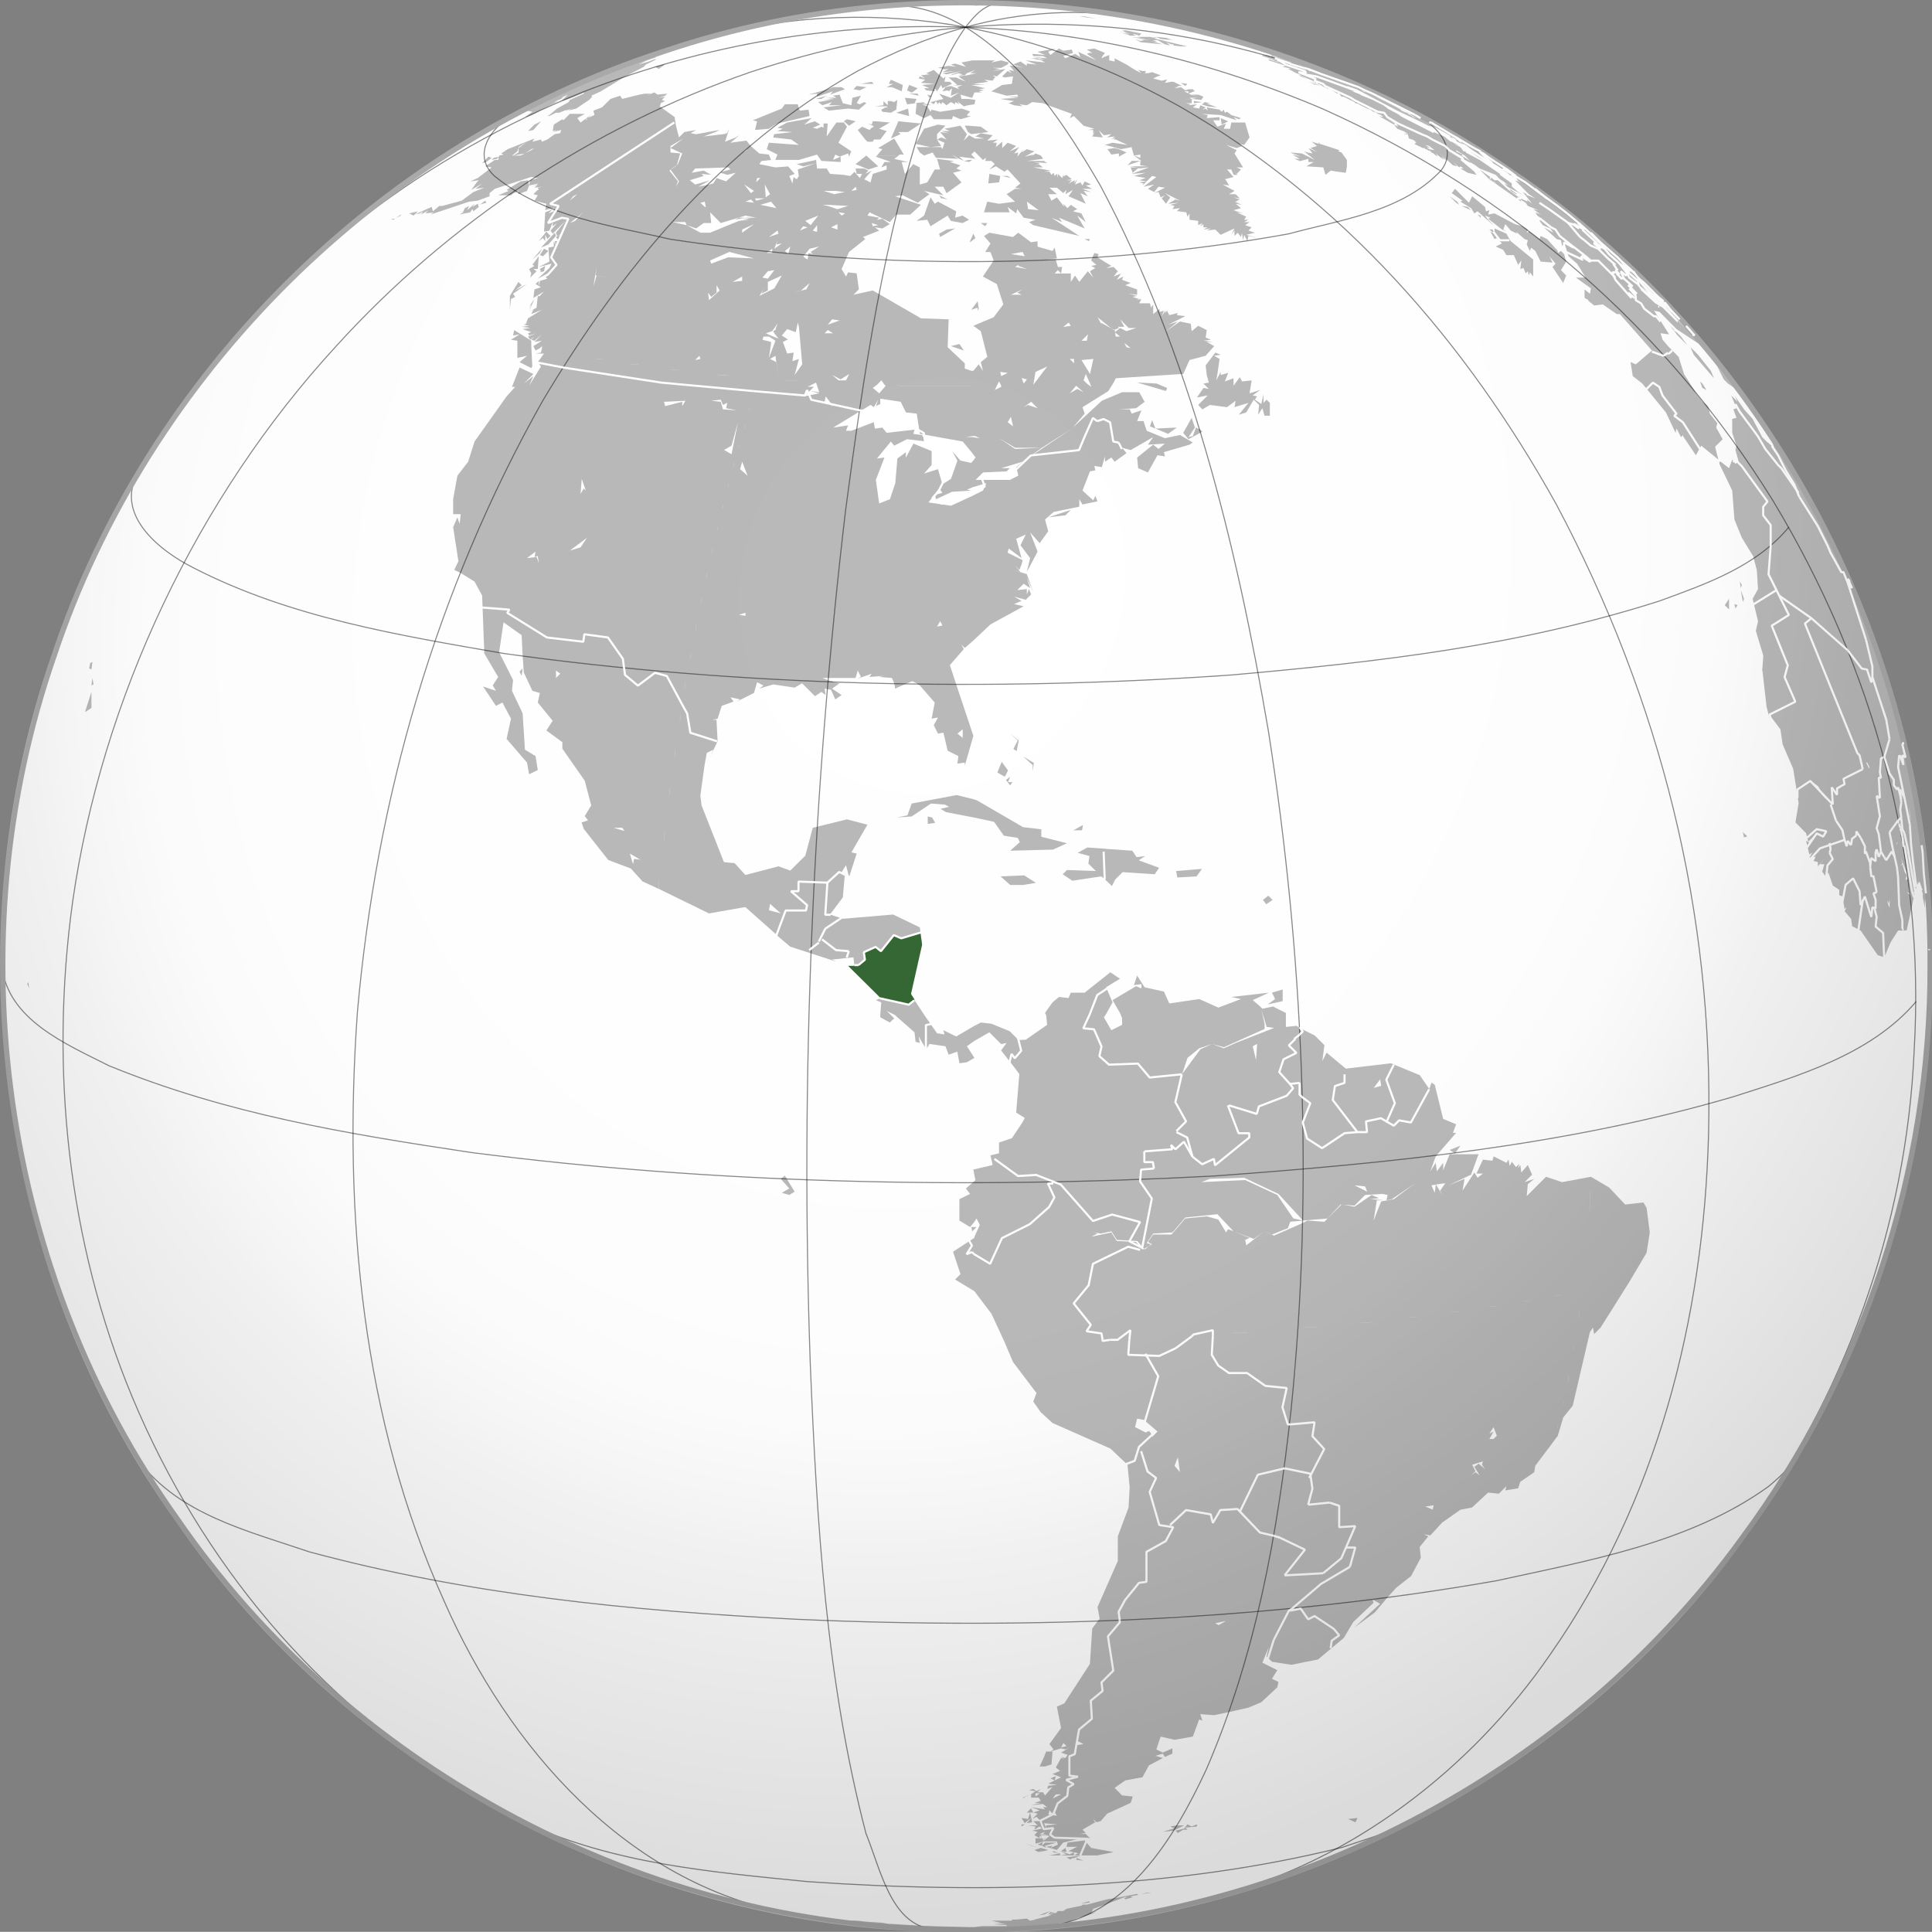 <svg xmlns="http://www.w3.org/2000/svg" xmlns:xlink="http://www.w3.org/1999/xlink" version="1.0" width="550" height="549.955" xml:space="preserve"><rect width="100%" height="100%" fill="#808080" stroke="none"/><defs><linearGradient x1="52.778" y1="-13.239" x2="22.014" y2="51.987" id="a" gradientUnits="userSpaceOnUse"><stop style="stop-color:#ffe1b8;stop-opacity:1" offset="0"/><stop style="stop-color:#ff8b00;stop-opacity:1" offset="1"/></linearGradient><linearGradient x1="-52.251" y1="457.03" x2="-52.251" y2="361.422" id="n" gradientUnits="userSpaceOnUse" gradientTransform="matrix(1.68 0 0 -1.68 899.213 789.76)"><stop style="stop-color:#fff;stop-opacity:1" offset="0"/><stop style="stop-color:#94caff;stop-opacity:1" offset="1"/></linearGradient><linearGradient x1="141.272" y1="70.428" x2="141.272" y2="158.071" id="i" gradientUnits="userSpaceOnUse" gradientTransform="matrix(1.68 0 0 1.68 -86.7 -86.7)"><stop style="stop-color:#fff;stop-opacity:1" offset="0"/><stop style="stop-color:#00a200;stop-opacity:1" offset="1"/></linearGradient><linearGradient x1="127.662" y1="63.215" x2="127.662" y2="183.368" id="f" gradientUnits="userSpaceOnUse" gradientTransform="matrix(1.68 0 0 1.68 599.333 -89.72)"><stop style="stop-color:#006a00;stop-opacity:1" offset="0"/><stop style="stop-color:#009800;stop-opacity:1" offset=".2"/><stop style="stop-color:#00d000;stop-opacity:1" offset="1"/></linearGradient><linearGradient x1="-117.002" y1="397.34" x2="12.991" y2="397.34" id="d" gradientUnits="userSpaceOnUse" gradientTransform="matrix(1.68 0 0 -1.68 899.21 789.763)"><stop style="stop-color:#0053bd;stop-opacity:1" offset="0"/><stop style="stop-color:#0032a4;stop-opacity:1" offset=".994"/></linearGradient><linearGradient x1="-52.251" y1="457.03" x2="-52.251" y2="361.422" id="g" gradientUnits="userSpaceOnUse" gradientTransform="matrix(1.68 0 0 -1.68 899.213 789.76)"><stop style="stop-color:#fff;stop-opacity:1" offset="0"/><stop style="stop-color:#94caff;stop-opacity:1" offset="1"/></linearGradient><linearGradient x1="141.272" y1="70.428" x2="141.272" y2="158.071" id="h" gradientUnits="userSpaceOnUse" gradientTransform="matrix(1.68 0 0 1.68 -86.7 -86.7)"><stop style="stop-color:#fff;stop-opacity:1" offset="0"/><stop style="stop-color:#00a100;stop-opacity:1" offset=".497"/><stop style="stop-color:#000;stop-opacity:1" offset=".994"/></linearGradient><linearGradient id="j"><stop style="stop-color:#b5b5b5;stop-opacity:1" offset="0"/><stop style="stop-color:#b5b5b5;stop-opacity:0" offset="1"/></linearGradient><linearGradient id="c"><stop style="stop-color:#676767;stop-opacity:1" offset="0"/><stop style="stop-color:#656565;stop-opacity:0" offset="1"/></linearGradient><linearGradient x1="127.662" y1="63.215" x2="127.662" y2="183.368" id="m" gradientUnits="userSpaceOnUse" gradientTransform="matrix(1.68 0 0 1.68 599.333 -89.72)"><stop style="stop-color:#6a0000;stop-opacity:1" offset="0"/><stop style="stop-color:#569b0f;stop-opacity:1" offset=".573"/><stop style="stop-color:#4ce72c;stop-opacity:1" offset="1"/></linearGradient><linearGradient id="k"><stop style="stop-color:#000;stop-opacity:0" offset="0"/><stop style="stop-color:#000;stop-opacity:.176" offset=".567"/><stop style="stop-color:#000;stop-opacity:.319" offset="1"/></linearGradient><linearGradient id="l"><stop style="stop-color:#000;stop-opacity:0" offset="0"/><stop style="stop-color:#000;stop-opacity:.004" offset=".415"/><stop style="stop-color:#000;stop-opacity:.027" offset=".568"/><stop style="stop-color:#000;stop-opacity:.078" offset=".772"/><stop style="stop-color:#000;stop-opacity:.176" offset=".889"/><stop style="stop-color:#000;stop-opacity:.319" offset="1"/></linearGradient><linearGradient id="b"><stop style="stop-color:#000;stop-opacity:0" offset="0"/><stop style="stop-color:#000;stop-opacity:.024" offset=".493"/><stop style="stop-color:#000;stop-opacity:.035" offset=".571"/><stop style="stop-color:#000;stop-opacity:.067" offset=".636"/><stop style="stop-color:#000;stop-opacity:.149" offset=".696"/><stop style="stop-color:#000;stop-opacity:.213" offset=".73"/><stop style="stop-color:#000;stop-opacity:.546" offset="1"/></linearGradient><radialGradient cx="-57.022" cy="439.632" r="97.988" fx="-57.022" fy="439.632" id="e" gradientUnits="userSpaceOnUse" gradientTransform="matrix(1.68 0 0 -1.68 899.213 789.76)"><stop style="stop-color:#fff;stop-opacity:1" offset="0"/><stop style="stop-color:#57adff;stop-opacity:1" offset=".595"/><stop style="stop-color:#c9e6ff;stop-opacity:1" offset=".994"/></radialGradient><radialGradient xlink:href="#b" id="o" gradientUnits="userSpaceOnUse" gradientTransform="matrix(-3.021 7.742 -7.012 -2.736 1541.024 -228.48)" cx="99.958" cy="139.375" fx="99.958" fy="139.375" r="45.07"/></defs><path style="fill:#fff;fill-opacity:1;fill-rule:nonzero;stroke:none" d="M538.734 269.669c.413-78.01-35.578-155.216-95.673-205.014C383.277 14.152 300.408-8.107 223.49 6.717 141.556 20.78 68.227 76.1 31.847 150.82c-33.839 67.144-37.12 148.765-8.617 218.384 29.763 76.09 96.806 136.246 175.598 157.77 75.813 22.042 161.022 7.53 225.515-38.03 64.95-44.702 107.968-119.757 113.5-198.477.747-6.856.92-13.847.891-20.798z" transform="matrix(1.026 0 0 1.026 -3.26 -1.577)"/><path d="m266.094.75-.125.063h.187l.125-.032.75-.031h-.937zm.062.063-.281.03-.375.188.656-.218zm-.281.03.094-.03-3.5.218h-.281l-2.907.219.438-.219h-.594l-1.25.313h1.25l.125-.063 5.656-.25.969-.187zm8.156-.093-4.875.281h3.063L274.03.75zm.344 0 .281.281h2.125l-.906.313 1.813.281 3.656-.281-1.531-.313H278L274.375.75zm5.438.281 2.156.313V1.03h-2.156zm-24.97.313-.124.125 1.031-.125h-.906zm-.124.125-1.406.156h1.25l.156-.156zm-1.406.156h-2.438l-.625.219 3.063-.219zm-3.063.219-1.188.093h-.906l-.75.25 1.938-.25H250l.25-.093zm-2.844.343-.469.063h.282l.187-.063zm-2.312.063-.594.313.906-.313h-.312zm-2.719.313-.313.312.594-.313h-.281zm64.281 0 5.156.906 3.375.312 1.844.281.969.188.219.125h.344l1.5.313 3.062.625H324l3.063.593-.625-.312h-.594l-.906-.282h-.313l-1.5-.312h-.656l-1.781-.313-1.188-.25-.063-.062h-.062l-1.469-.313-9.125-1.187-2.125-.313zm-3.937.906h1.5-1.5zm-69.219.594-3.031.312-2.125.313-3.063.625 2.688-.22 1.781-.405h.438l.343-.157.531-.156 2.438-.313zm73.75.625 4.875.625-3.344-.625h-1.531zm-79.438.437-1.906.188-.312.28 2.219-.468zm-4.375.469L221.625 6l2.469-.406h-.656zM221.625 6l-1.219.188h.313l.906-.188zm-.313-.094-1.187.282 1.5-.282h-.313zm-1.187.282-1.344.343h.719l.625-.343zm-1.344.343h-.5l-.406.219.906-.219zm-.906.219-.438.094h.25l.188-.094zm-.438.094h-.687l-.594.281h-.625l-.906.313-.25.125.344-.094.125-.032h.094l2.5-.593zm109.938-.938 2.438.625-1.532-.625h-.906zm.906 0 2.75.625-2.469-.625h-.28zm2.75.625-1.812-.343 1.187.343 2.125.313-1.5-.313zm1.5.313 1.031.218-.687-.218h-.344zm-110.187-.625-2.219.312 2.156-.281.063-.031zm111.437.906 4.844 1.219H339.156l-.094-.031h-.03l-.094-.063.625.094-1.063-.25h-.031l-2.875-.656-1.219-.313h-.594zm5.781 1.219h-.406l.344.156 1.906.469-1.844-.625zm1.844.625 1.188.312 2.125.594-1.781-.594-.657-.312h-.875zm3.313.906 1.625.219-.688-.219h-.937zm1.625.219.219.062.312.156 1.813.5-1.844-.656-.5-.062zm2.344.719 1.468.406-.25-.125-.875-.281h-.344zm0 0h-.344l.969.28-.625-.28zm-.344 0L347 10.374l.188.125.906.313h.25zM347 10.374l-.125-.063-.5-.124.625.187zm3.156.844.375.187 1.813.594H353l-2.844-.781zM353 12l1.313.375-.125-.063-.907-.312H353zm1.313.375.468.25.469.156-.125-.156-.813-.25zm.937.406.156.156.75.157-.906-.313zm.906.313 1.375.437.625.313h.281l-.25-.125.5.125h.125l-1.03-.344-.532-.281h-.344l-.75-.125zm2.656.75.657.219.219.062 2.687.906-.563-.281-.937-.313-1.813-.593h-.25zm.657.219-.781-.22h-.25l1.03.22zM339.5 8.5l-.531-.156.906.312-.375-.156zm-125.156-.938-.625.157h.312l.313-.157zm-1.563.157v.093l-.594.22h.594l.625-.313h-.625zm-.594.312h-.937l-.594.313h.594l.469-.219.469-.094zm-1.53.313-1.532.312h-.281l-.625.313H207.625L207 9.25H206.406l-.594.313h.282l-.594.218.75-.219h.156l.188-.093 1.75-.5h.5l.969-.313h.25l.593-.312zm127.78-.156.282.03.031.032-.313-.063zm-19 .468 1.25.594-1.843-.281 2.75.594h-2.157l1.844.312.313.281h1.812l-.594-.281-.343-.313 1.844.594.625-.594-4.25-.906h-1.25zm-114.28.906-3.032.938.969-.219-.344.219h-.625l-.875.281h-.031l-.094.031-.781.282H200l-.625.312h-.594l-.594.281h-.312l-2.75.938-.625.313-.875.28h-.938l-1.843.595-.594.312-1.219.438v.187l-.062.031-.844.281-.906.282H186.906l.844-.25.063-.031h.03l.532-.313-1.781.594-.594.312h-.313l-.53.281-.095.032-1.906.625h-.219l-.125.125h-.03l-.47.156-.593.313h-.281l-.657.312H180.187l-.28.281h-.313l-.625.313h-.313l-.594.281h-.312l-5.406 2.156h-.063l-.062.094-.563.219h.313l-.813.312h-.406l-.313.282-.093.03-1.469.595h-.281l-.188.187-1 .438.906-.344-.75.343h-.5l-.28.282-.407.218-.094.032-.906.375h-.438l-.28.281-.188.094h-.031l-.313.156-.844.344h-.124l-.657.343-1.219.532-.312.062h.156l-.625.25-.344.157-.656.28-.656.22v.218l-.406.282-1.094.437-2.75 1.531.281-.343-2.719 1.25-.312.28-1.219.595-.938.5-.125.062-.156.063-.625.312.656-.281-.656.593-1.781.938 3.031-1.25 1.531.313-2.125 1.53 1.813-.593 7.594-3.969-1.188.282 2.719-1.22h-.594l1.844-.905-1.844 1.843 1.188-.343 1.844-.594 2.687-1.188h.063l.625-.343v.343l-3.97 1.782-.312.625-3.344 1.843-2.156 1.844-.594.281h.594l1.844-.937h.938l2.093-.844-.312.25 1.844-.594-1.188.594 2.406-.594 3.688-2.468.875-.907-.281-.281L171.03 26l7.031-4.25 5.157-2.719.625-.656 1.844-.875 1.187-.625h-.593l-.157.063-1.375.562-2.969.844 2.375-1.157 2.719-.937h-.594l3.969-1.5h-.938l.157-.125.594-.188h.187l.063-.062.843-.25h.313l.375-.188.437-.124h.094l.125-.063h.031l.75-.219h.344l3.938-1.25 3.343-1.187 4.219-1.219h-.563l-.437.188-.375.093.813-.281.625-.219v-.094h-.032zM148.78 31.5l.156-.125-.593.344.437-.219zm.156-.125.782-.469-.594.313-.188.156zm.782-.469-.219.219.281-.156.531-.407-.593.344zm.062.063-.094.093.782-.5-.688.407zM321.875 10.5l5.5.906-3.969-.312 2.438.312-1.219.281-1.5-.593 1.5.906 6.406.625-3.344-.938L329.5 12l-1.219-.594h1.219l2.125 1.219 1.531.313-1.219-.938 1.532.625h.594v.313l2.125.28h1.843l-8.812-2.124-.656-.313-1.188-.281H323.719l1.219.281-3.063-.281zm6.094 0 .937.281h.875l-1.812-.281zm1.812.281h.031l.594.313 3.063.312-1.219-.312 1.813.312-2.125-.625-2.72-.281.563.281zm-29.219 3.031-5.187.938 2.125.906-3.656-.312.312.625h2.75l1.188.625-3.938-.344 3.344.625h-1.531l-.594-.281h-1.844l2.938.562 1.031.625-5.5-.593 3.063 1.187-2.75-.281v.625L290.5 17.5l-2.125.875 3.031.938-2.719-.594h-1.25l1.25 1.5-1.53-.313.906.938-1.22-.625-1.53 1.531.593.313 2.469-.313-.313 2.125-2.75.313L282.25 26l4.313 1.25 3.03-.313.282.594h-3.031l3.031.313-5.156.312 3.969.625-1.532.594 1.531.594 2.438.312-.938-.593 2.125.28 1.532-.905 3.062.312 1.5.594 6.719 2.437-.594 1.219 1.188-.594 2.75 2.75 3.062.875-1.844.344h1.532v1.188l.594-.876-.875 1.532 3.03.281L312.75 37l1.5 1.5 2.125-.313-1.188.938 2.125-.281-.937.875 1.25-.594-.594.594h.594l3.344 1.531-4.25-.625-2.156.625 4.593 1.219 3.031-.594v.281l.625 2.125 1.813-.281v.938l-1.813-.657 2.125 1.532h-.312v1.25l2.156.28h-2.156l-.625.626 3.063-.313-4.875 1.844 3.968-.313-3.344.907 3.344.593-1.844.626 2.125.312 1.532-1.531 1.25.281-3.688 2.781 3.031-.625-1.78 1.219 1.78.906 1.25-1.5 1.813.282-3.063 1.53 1.25-.312.594 1.532 1.219-.594-.906.875L331.938 58l1.218-1.813-1.531-1.218 4.281 2.156-1.281-.313L332.531 58l3.063-.281-2.438.593 1.219.313-.594.906 2.125-.281-.906.906 2.125-.312-1.813.312 2.407.282.312 1.25.594-.938v1.813l2.469.312v1.219l1.187-.594-.594.906.907-.594v.907h1.219l-1.22.625 2.126-.313-1.188.594 2.438-.281 1.531 1.5 3.938-1.813-.907 1.813.906-1.219v1.531l.907-.906.937 1.219.281-1.219.313 2.125.313-1.531.906 1.812.312-1.5 2.719.625-3.344-.937 2.469-.594-1.844-.625.906-.906-1.843-.625 1.25-.875h-1.531l1.218-.657h-1.219l.594-.874-2.719-1.25 1.813.312-2.719-.906 2.125-.594L351.75 58l1.813.313-2.125-.907 1.843.313-1.531-.313 1.188-.625-1.782-.593 1.781.28-1.187-1.187h-1.844l1.531-.937-3.343-1.813 1.812.282-.875-1.5-.344-.282 2.47-.656-1.844-2.125h1.218l.625 1.531h1.188l-1.188-.906.906.625 1.22-1.25-1.22-.594h1.813l-2.438-3.968.625-.938-3.03-1.5 3.03.906 1.532-.593-.938-.594 1.531.281 1.532-2.125-1.25-4.25h-3.938l-.312 1.5v.281H348.375l.656-1.5-2.469.907-1.218-1.813h1.844v-.906l-3.657.281.281-.875-1.812-.344 5.5.344 4.563 1.5-.907-.906 1.5.593.625-.312-2.75-.875-1.219-.938-.625.282-.312-.875-.594.593-.594-.593-3.656-.657.281.938-.593-.594-.938.313.938-.657-1.531-.593-.282.937-1.844-.343 1.188-.875-2.406.28.625-.28-1.531-.313h1.812v-.938l-2.406-.28 2.719.28-.938-.593h2.125l-1.5.312 2.75.282.594-.907-1.5-.593h-1.844l1.844.593-2.125-.593-.594-.282 1.5-.656h.281l-.594-.594h-1.218l-.906.313-1.25-.907-1.813.313 1.219-.656H336.5l-2.438-1.188h-.593l-1.844.313.625-.907h-.313l-1.218.282-2.438-.625 1.219-.594.906-.313-2.437-.906-1.188.313h-.937l.312-.313v-.312h-.906l-1.25-.313.938.938-1.813-.938-2.438-1.531-3.375-1.781v.906l-1.53-.313V15.656l-1.532.594-.594.344v-.344l.906-1.188-3.03-1.25-2.126.313 1.531.938H310l-.594.28 2.719 1.845-5.156-2.438.594 1.5-1.532-.906-2.719 1.25-.625-.625 2.75-.906-.312-.938-2.438.313-1.218-.626-2.438 1.844-.625-.906 2.156-.938zm34.063 43 .031-.03-1.5-.313 1.469.343zm-8.188-5.187-2.125.281 1.22.313-.282.593 1.188-1.187zm-1.812-4.281h-3.031l2.406.312h-2.125l.594 1.532 2.156-1.844zm0-1.532h-2.438l-1.218 1.25 3.656-1.25zM363 15.345l-.594.312.938.313 2.125.906-2.469-.906.938.625H363l1.531.593-1.187-.312H363l-.594-.625-1.844-.594h-.875l2.407.938-2.719-.938v.313l.906.281 2.125.625.594.313-2.719-.938 4.563 1.844-3.625-1.219v.313l4.437 1.406.125.125h.281l-.906.312 1.219.219v.063h.281l.938.312h-.938l.656.281 1.188.625.406.125.156.063-.875-.188.907.313 1.531.593h-.594l3.656 1.532.907.625.312-.313.313.594 2.437.938-1.844-.625 1.22.625h.312l.312.312 1.188.281 1.844 1.25.312-.343.906 1.218h.625l3.063 1.532.281.312 1.219.313h-.313l3.063 1.53-.625-.655 2.156 1.53-.344-.593 1.25.906.906.344.625.594-1.25-.313 4.282 2.438.281-.313-2.406-1.531 2.75 1.531.594.907-1.22-.594.938 1.187 2.406.938h-.593l1.187.312-1.187.282h1.187l.313 1.25.937.28 1.188.626h-.594l.594.281-.594.344 1.219.593 1.219.594h.625v.313H406l1.188.625-.313-.625-.875-.594 1.188.281-1.5-.906 1.187.313 1.531 1.187-1.531-.281.625.937.625.282.281.312.906.594-.593-.907 1.531 1.25.906.594-.906-.937 1.844 1.218-2.156-2.124 3.687 3.374 1.188.282-1.188-1.219 1.781 1.531.344-.312.906.625h-.906l2.125 1.218 2.438.594-.594-.906-3.969-3.344.281-.312-3.656-2.125 6.406 3.343-.312-.312 1.281.75 1.469 1.094 4.594 1.812 1.187 1.25 1.094.688 1.344 1.093-1.188-.593.875.937 4.563 2.438-1.5-.938-1.813-1.562v-.875L427 49.78V49.5l-5.781-3.969-3.969-2.125v-.312h-.594l-.906-1.219-1.844-.906 1.5.593-2.125-1.218h-.312l-1.813-1.5-3.031-1.25v.312l-10.063-5.156.907.281L395 30.906l-.281-.343h-.031l-.344-.188-.531-.406-3.063-1.532-3.656-1.5h.312L384.937 26h.657l-1.531-.594-.625-.937 2.75.937L397.78 31.5l5.156 2.438 3.657 1.843 1.219.282 1.218.593-7.625-4.843 1.813.937 2.469 1.5 1.812.906.313.625 6.687 3.657 3.969 2.124L420 42.75l-2.469-1.188 1.25.907 4.25 2.75 3.063 1.843 3.031 1.813.313.625.28.281h.063l.563.282.625.624v-.312l.594.656 1.25.875-1.532-.593 3.938 3.968 1.844 1.188-2.594-1 .156-.188-1.219-.625.625.625L436.156 58l-1.531-1.219.313.625-2.125-.937-3.375-2.407-3.032-2.75h-.937l-1.156-.874.25.75.343.312.406.25-.125-.125.938.594-.813-.469.72.688.03.03.063.063 6.969 4.875-.281-.625 1.53.938.594.906L438 59.844l-1.531-.313 2.125 1.532-1.531-.626.593.938 1.25.906-.625.594.906 1.219 2.125.937.938 1.219-2.75-1.531 3.656 3.344 1.219.312.313 1.531h.906l.937 3.031 2.406 2.126.625.937 1.813 3.031h-2.719l4.25 3.063-.281 1.531-1.531-1.219v2.406l1.219.657H452l1.813 1.5 2.468-.313 3.969 2.75h.875l2.156 2.438.281.312 6.72 7.625-4.594 3.938-1.5-.625.625 3.969 2.718 2.124 6.719 8.22 2.75 5.812.281-1.219 1.25 2.438.594-.594v.312l3.656 5.438 1.531-2.719 4.875 3.969-.937-3.656 2.156-2.157-1.844-3.312.313-1.25-2.125-2.719-.313-1.531-.312-.594-.281-.313-.031-.03-.313-.282-.875-.625-1.844-2.406-.312-.656-3.063-4.844-1.531-4.875-3.031-3.063-1.531-1.812-.594-1.844 2.437.313-4.25-6.72 1.531.313 4.844 4.906 6.406 4.25 3.313 3.626-.906-1.188-1.781-2.125-2.47-2.75 1.22 1.219-.907-1.531-.437-.313-.031-.031v-.031l-.125-.25-1.032-1.126-.187-.406-.313-.125-.5-.531-.125-.219-.125-.062-.75-.813-.031-.094-.313-.562-.593-.313-.313-.593-.312-.156-.594-.782.313.313-2.438-2.75.313.594-3.375-3.313-.032-.063-.25-.562-.437-.219-.031-.031-.25-.25-.22-.406-.343-.188-.438-.469-.125-.25-.187-.124-.688-.75-.03-.063-.063-.031-.25-.25.094.187-.407-.187-3.656-3.688-.063-.031-.25-.25-5.156-4.875-.312-.313-3.344-2.75-5-4.25.438.313-.625-.625.312.219-.438-.375.75.468-1.25-.906-2.406-2.156.875.938-.344-.188-.53-.406-.938-.938-.188-.093h-.031l-.094-.22-.594-.312-.312-.281h-.281l-.094-.156v-.032l-.313-.218-.218-.219-.281-.281-.032-.032-.312-.28-.594-.313-.625-.594-.938-.688.375.376-.125-.063-.03-.031-1-.75-.126-.094.25.125-.406-.281-.125-.125-.594-.594-.031-.031-.594-.313-.625-.593-.594-.313-.906-.594-.625-.343-.594-.594-.593-.594-.656-.313-.282-.28-.469-.25-.156-.094-.594-.313-.625-.594-.906-.593-.281-.282v-.031h-.188l-.125-.313-1.218-.593-.313-.313-.594-.312-.343-.282-.563-.312-.625-.313-.312-.312-.531-.25-.094-.063-.594-.593-.594-.282-.312-.343-.625-.313-.313-.281-1.125-.563-.062-.03-.344-.313-.281-.344h-.313l-.281-.281h-.031l-.594-.313-.531-.25-.094-.031-.031-.031-.25-.282h-.031l-.563-.28-.031-.032-.719-.438-.063-.03-.125-.157h-.03l-.282-.125-.313-.156-.062-.063-.625-.375-.063-.031-.156-.156-.625-.282-.125-.062-.125-.094-.437-.25-.031-.031-.188-.156-.594-.344-.281-.313-1.25-.593-.281-.282-1.219-.624-.031-.032-.625-.312-.25-.282-.625-.28.344.28-.5-.28h-.157l-.594-.313-.25-.282-.062-.03-.313-.282-3.062-1.531-.281-.313-1.813-.937h-.031l-.094-.032-2.75-1.03.75.468-1.531-.594-1.281-.875-.125-.093-.5-.25h-.031l-1.407-.313 4.875 2.438 2.125.937-1.406-.313.438.313.125.063.062.03.156.094.063.032.562.375.594.281-.906-.281-.906-.625-.063-.063-.563-.25-.25-.187L399 31.5l-.531-.5-1.313-.719-2.406-1.218h.156l-.062-.032-.469-.187-.25-.063h.125l-2.844-1.25 3.313 1.25.594.282-1.5-.907 2.53 1.125-.374-.218 2.281.843-1.125-.531-2.406-1.219.312.282-1.219-.594-.812-.532-.094-.062H392.563l-.594-.313-.563-.28h-.031l-.063-.063-.5-.25.438.187-.188-.218H390.75l-.094-.063-.625-.25h-.468v-.219l-.157-.062h-.187l-.125-.125-.469-.188-.25-.25-.063-.031H387.72l-.188-.188-1.937-.75-.313-.312h-.031l-.594-.281h-.312l-.281-.313-.625-.312h-.313l-.594-.282h-.312l-.313-.343-.594-.282h-.187l.313.094.187.188-.688-.282h-.25l-.187-.187.438.188h.187l-.688-.25-.062-.063h-.281l-.094-.094-.031-.031-.188-.188-.625-.28h-.312l-.438-.157-.156-.156H378l-.344-.125-.031-.032-.063-.03-1.125-.438-.312.312-1.219-.625-1.5-.281-1.844-1.25-2.468-.875-.563-.313.906.313h.125l-2.593-.906-.313-.125-1.187-.5-2.125-.625H363zm6.563 2.156.25.094-.094-.094h-.156zm.25.094.218.187h.313l-.531-.187zm.53.187.438.157-.156-.157h-.281zm.438.157.156.156.625.281h.25l-.562-.281-.469-.157zm5.656 2.28-.312-.312h-.313l-.593-.281h-.094l1 .594h.313zm-1.312-.593-.531-.313-.906-.28h-.282l-.5-.157.156.156.625.282H374.281l.625.312h.219zm-2.219-.75-.156-.156h-.281l.437.156zm-.437-.156-.563-.313.25.313h.313zm12.812 5.156 2.188 1-.063-.063-.625-.343-1.187-.594h-.313zm4.281 1.906.094.032-.094-.063v.031zm1.094.469-.062-.094-.438-.156.5.25zm9.906 5.969.563.25-.25-.188-.031-.031-.094-.063h-.031l-.625-.312.469.344zm8.625 3.562h.157l-1.031-.531.875.531zM440.031 56l.656.438-.25-.25-.406-.188zm3.438 2.625.531.438-.25-.438h-.281zm6.406 5.094.5.406h-.188l.75.469.438.437 1.844 1.5-2.75-2.406-.594-.406zm3.344 2.812 1.687 1.531h-.156l.469.25-.25-.25h.062l-2.406-2.124.594.593zM426.03 52.437l-1.125-.937-.312-.188-.031-.124-.563-.5.25-.282-3.031-2.156 2.75 2.781 2.062 1.407zm3.406-2.937-.312-.313-3.031-2.124 3.344 2.437zm-59.406-28.063h-.312l2.437 1.25-2.125-1.25zm-6.094-4.843-1.843-.938-.281.313 2.125.625zm-87.156.593-1.531.313-1.531.281 1.25 1.25-3.063-.937-1.219.281 1.532.656-2.156-.312-3.032.593 1.844.313-.938.281 2.125-.281-1.78.906 3.624-.312-3.625.625 1.188.312 4.25-.937-2.719.937-.313.282 2.157-.594 1.187.312-1.187.282h1.812l.594-.594 2.438-.938-1.532.938H278l-2.75.593-2.406.313 2.125 1.531-2.75-1.218h-2.156l2.468 2.125-1.531.28 3.031-.28-1.5.625.594.593-2.438-.937-1.53.343L268.28 26l1.5-.281.281.281.938-.875-.313 2.125 2.438-.938-2.438 1.532-3.343-1.188 1.219 1.5-3.657.907.906.625.625-.907.594.907.313-.625.594.625.343-.625 1.188.906 1.219-.907 1.218.625v-.625l1.219.625-.594-.906 1.844 1.5 1.188-.312 1.843-.282.281-1.25-2.125-.28h-1.843l-.281-1.22 2.125.594 1.218.313.625-1.532h2.125l-.906-.312 1.5-.281-1.5-.313 1.844-.281-3.969-.938h3.969l-3.375-.312 4.25-.594-1.219-.593 2.469.28.594-.905h.312l-.906-.625 1.187.312 2.438-2.125-3.625.594 2.125-.594-2.125-.313h2.437l1.813-.937.312-.594-2.125-.593-2.781.593.938-.593h-6.407zm89 .313 2.75.875.594.656-3.344-1.531zm1.844 0 3.031.875 1.219.656-4.25-1.531zm-178.906.875-2.438.656h.313l.937.594 1.781-1.25h-.593zm183.469 1.25 1.218.594h-.625l-.594-.594zm-106.375.281-2.125.938.906.312-2.406.282 1.187.906-1.531-.594-.313.594 1.844.343-1.188.907 3.907.281-3.625.313 2.125.937h-1.531l.625.594 2.406.281v-.875l.656.875 1.188-1.813.343.938 2.719-1.25-.594-.594h-1.531l.281-1.531-.594.594-2.75-2.438zm-12.188 2.782-.594 1.187h1.219l-1.844.938h1.5l2.188.906.594.281.28-1.531v-.282l-3.343-1.5zm119.438.28 1.53.907-1.843-.594 3.063 1.188-2.75-1.5zm-.313.313 1.531.907h.313l-1.844-.907zm-124.594 0-3.062.594h3.656l-.594-.594zm88.031.313 1.25.875.594-.594-1.844-.281zm-77.375.593-.593 1.532 1.187.593h.313l1.531-1.187-2.438-.938zm-14.937.282-.906.937 1.812.313 1.844-.907-2.75-.343zm-6.719.343-1.531.594-5.438 1.532 2.407-.282v.875L237.156 26l-.875.938 4.25-1.532-.937-.593h-2.438zm-76.469.907-.968.375.312-.157.656-.218zm226.75 0 .907.281.281.313-1.188-.594zM337.125 26h1.219v.594L337.125 26zm53.156 0 .25.094-.094-.094h-.156zm-204 .313-2.125.937.594-.313.625-.28h-1.813l-1.53.28-4.907 1.22-.594-.907-2.719.906-2.437 2.407-2.469.937.344 1.25-1.969.813 1.313-1.157-3.313 2.469-.937-1.25 2.125-1.219h-4.25l-1.844 1.844-.281-.313-2.438 1.532-.312 1.843 1.219-.312-1.22.594 2.438-.594-.312.906-1.531.282-2.125 1.53-1.532.626-.281-.625-2.438.625.594-.907-7.625 3.032-1.844 1.218.657.313-1.25.281-.063.344-1.469.313-.593.593 1.531-.312.5-.532-.188.844h-.937l-2.75 1.813 1.844.312L136 50.688l-2.125.937 2.438-.313-.594.594-1.531 2.157 3.062-1.844-1.844 1.531 2.438-.313-3.063 1.22-3.344 2.468-5.5 1.5h-.874l-1.844 1.531-.313-1.25-4.875 2.157 1.219-.313-.281.313 1.5-.907-.625.907 2.156-1.22-.906.907 2.312-.281-.812.593 10.969-3.656 2.437-.281 3.375-1.25v-.906l1.5-1.219 10.375-3.375 1.844.313-2.156.624-.313 1.5 2.75-.593-1.813.937 1.532-.625-.938.907 2.125-.282-1.187.282.281.624h-.281l-1.25 1.22 1.25.312-.938 1.531 3.375.875-.312 1.844.906-.313 1.219-.625-1.219.657 1.531-.313v.906l-1.531.594 1.219-1.188-2.125.876-.344 5.5 1.531-.282.938-2.437v1.187l1.219-.906-1.844 2.156.625.875 3.625-3.656-2.719 3.375.313.938 1.812-.938-2.125 1.219.938 1.187h-1.25l.312 1.25-.594-1.25v1.531l-1.531.313.281 3.969L153.375 76l3.656-.938-.625 1.22-3.312 3.062 3.031-1.531L158.25 76l-3.031 2.719.594.625-2.125.625-.282 1.437.594.375-1.844.594-.312 2.438L154.875 83l-1.344 1.375-.437-.156-.344 3.375-2.125 1.187 1.219-.594-.594 1.22 3.031-1.22-3.969 2.438-.593 1.531 1.531-.625-2.125.906 1.5.313-2.125.281 2.438.344-2.157.313 2.469.874-.938.313.313.625 2.125-.625-2.438.938.625.906 1.22-.906-.907.906.906.281 2.125-1.813-2.125 2.157 2.125-.344-2.437 1.531.625 1.25 1.219-.656.593-.594v.594l-.281 1.25-1.531.281h2.406l-1.781 2.438.906 1.25-3.375 5.469 1.219-2.75-2.719 2.124 2.719-2.718-3.938-1.844-2.156 5.5h.906l-2.437 2.719-9.125 12.844-1.813 5.75-3.062 3.968-1.219 6.719v4.25h2.156l-.312 2.75-.625-1.844-1.219 2.781 1.5 9.72-1.188 2.468 1.844.875 3.938 2.438 2.156 3.968.594 15.563v.875l3.969 6.75-1.532 2.406.906 1.531-3.656-1.219 3.656 5.5 1.844-.937 2.438 4.594-1.25 5.75 5.812 6.75.594 3.312 2.469-1.187-.625-3.969-3.031-1.844-.657-10.344-3.031-6.406.313-3.062-3.97-7.906 1.25-8.532 5.157 3.656.281 5.813.344 4.844 2.438 5.187 2.125.625-.594 2.719 4.25 5.188-1.813 2.75 4.563 3.343v1.844l6.375 9.125 1.844 7.031-1.844 3.031.937 1.22-1.844.593.625 1.844 6.97 8.844 6.437 2.437 3.312 3.656 4.594 2.125v-2.125l.313-.625-.282.625v2.125l14.313 7 10.344-1.812 8.937 7.937.281-.25-.156.438 3.719 3.156 13.125 4.25-1.219-.594 6.094-.625.281 2.438h-1.813l9.438 9.156-1.531.594 1.531.625-.281 3.625v.625l2.719 1.5 1.25-1.188-.938-.937-1.219-1.188 2.438 1.188.312.344 5.188 4.562.312 2.719 1.188.312-.313-1.844 2.156 3.657.907-1.531 4.562.656.906 2.406 2.47-.875.593 3.313 2.125-.282 2.156-1.25-2.156-3.312 2.156-1.531 4.25-2.438 3.375 3.375 1.531-.344-1.562 2.125 2.406 3.094.531-2.156.094.094-.437 2.25 2.594 3.437-.907 10.969 2.438 1.531-.594 1.188-3.063 4.593-3.656 1.219v3.063l-2.437.593.625 2.75-5.188 1.219h-.312l.312 1.813.281 1.25-.28.28-2.438 2.126 1.187 1.531-3.031 1.5v6.094l3.031 1.844 1.25-1.5.594-.938.938 1.844-1.532 3.344v.312l-6.094 3.969 2.125 6.375-1.53 1.531 5.5 3.344L282.25 374l3.656 7.906 2.469 5.813 6.688 8.844-.907 2.437 2.125 3.031 3.344 3.063 16.469 7.281 4.875 4.594.625 6.406-.313 5.781-3.062 8.219v7l-5.781 13.125.625 3.344-.313.312-1.813 2.438-.656 10.062-7.281 11.25-2.125.938 1.188 6.094-3.313 4.562 1.188 1.531-.907.594 3.031-.906 1.25.312 1.22-.594-2.47 1.5 1.844.625-.594.907-1.25-.313.938.594-.938-.281-1.5 2.719 1.22.937-2.157.906 2.438.938-1.813.875-1.844.937 2.469.313-2.469.281-.312.906 1.531-.594-2.125 2.438-.594-.906H295.375l.906-.938-1.219.625-.906-.625-1.219.344 1.844.281-1.25.906v.938h2.156l.594.906-1.812.594h1.812l-2.75.625 3.375-.313 1.188.907h-1.188l.594.625-3.969-.625 2.438.906-1.813.625 1.219.313-1.531 1.53 1.219-.624 1.218 1.218h-2.125l.625.594.594.625h-2.719l2.125.313-.312.906 1.5-.906.625.593-2.75.594 1.531.313-.906.937 1.5.907v-.907l.625.907-.313-.907 2.125.282-2.437-.594 1.531-.625-.594.625 1.844.593-1.844 1.532H300.875l.281.906-2.125.938.594-.625-1.813.312 3.063.906 1.813-2.125 5.187-1.218h2.406l-1.187-1.22h-1.844l1.844-.28-.938-.938 3.656-2.125-.28-.313-.313-.593.594.593.312.313 1.219-.313 1.844-2.125 6.687-3.062.594-1.813-3.031-.312-2.125-2.156 3.03-2.125 4.907-.906 1.813-3.344 3.968-2.125-2.125-.625 2.125-.625.594.937 2.125-.937v-1.5l-2.719 1.219-1.844-.907 1.22-3.656 3.968.906 5.188-.906 1.812-4.875.906.313-.594-1.844 3.97.312 4.25-.906 5.5-1.25 3.656-1.531 4.562-4.25.313-1.531-1.844-.907 1.531-2.437-4.25-2.125 1.844-4.594-.656 2.781 1.53 1.531 5.5.875 7.626-1.53 7.312-6.094 2.719-4.563 5.781-5.469-.281-.906 2.125 1.188-7.281 6.718 5.781-4.25L395 454.75l2.469-2.75 4.25-3.344 2.75-5.187-.313-3.063 2.438-3.031-1.25-.594 1.844.313 3.375-3.656 5.187-3.657 3.313-.625 4.562-4.25 3.063.313 2.156-2.156-.313 1.218 3.656-.594.594-1.843 3.969-2.719.313-1.844 5.5-7.312v-.031l.906-1.188 1.531-5.188 2.719-3.375 4.906-21 .875-1.25.313 1.844 1.843-1.844 8.219-13.062 4.875-8.25.906-5.781-.906-7-.906-1.531-5.188.593-4.562-4.844-5.188-3.062-8.219 1.531-4.562-1.531-5.5 5.5.313-3.375 1.812-1.531-2.719.937 2.125-2.125-1.219-2.75-1.843 2.125-.281-2.125-.625.906.312-1.218-.938.906-1.187-1.531-.594 1.25-.344-1.844-.593.906-3.656-1.844-.313 1.25-2.719-.312-1.844 3.969h1.844l-1.531 1.187-.906-1.5-3.375 5.188.594-3.375-4.563 1.844 6.406-3.032 2.125-5.812h-8.219l-1.843 4.562v-2.125l-1.813 2.438-.312-2.438-1.531 2.438 1.53-4.281 5.813-6.688h-.906l.906-2.438-3.687-1.53-2.406-9.75-.938-.594-.594 1.843-2.75-3.969-8.219-3.375-12.812 1.532-5.469-4.563-1.219 2.438.594-4.563-2.75-2.75-4.25-2.125v-.031l-.937-.594-3.031.313v-3.969l-3.657-1.844-3.031.625-.938-.906-1.812-1.531 4.594-2.125-10.688 1.219 2.75.593-6.437 2.438-5.438-2.438-8.531 1.25-1.531-3.375-5.5-1.219-2.125-3.343-.906 2.719 2.125-.282v1.219l-1.532-.625-6.687 3.969 2.125 3.656.594 1.531v1.844l-3.063 1.531-2.125-3.687.625-.906 1.844-3.344-1.844-4.281 3.969-2.438-2.75-1.844-7.313 5.813h-3.937l-.656 1.531-2.72-.313-1.843 1.532-2.125 3.031.313.594.28 2.781L292 296l-2.063.063-2.5-2.5-5.187-2.125-3.031-.344-1.813.937-5.187 3.031-3.656-1.78.312 1.187-2.125-.313-3.375-4.844-4.25-6.437 3.344-14.313-.625-4.562-7.594-3.656-14.313 1.219-3.656-1.22 3.656-4.874.594-6.719-1.062-.281 1.375-2.156.875 3.375 2.156-6.688-1.5-.344 4.563-7.875-5.813-1.531-9.75 2.406-2.125 7.938-4.281 4.25-3.344-1.219-9.438 2.469-3.062-3.375-3.031-.281-6.375-16.157-.344-2.781 1.219-8.813.625-3.375 1.812-.875-.906 2.125 2.156-4.562-.312-6.094h-1.219l1.531-.312 1.188-3.656 3.375-1.22-.906-1.218 2.718.594-.906.625 4.875-2.438.906-3.062 1.813.937-1.188.875 3.969-1.187 6.094.906 2.125-1.219 3.656 3.656 1.844-1.218 1.187.906-.281-1.844 1.813.344 1.218 2.719 1.813-1.219-2.719-1.844 2.125-1.5-1.844-.312-.281-.313h-.5l-2.25-.906h9.438l.625-2.125.906 1.844-1.219.594 4.281-1.532-.625.938 3.969-.313-1.219.313 3.625.281.656 1.531.282 1.5 3.375-1.5 1.5-.625 1.281.656.844.563 4.25 4.875-.875 4.594 1.812-.344-1.219 2.188 1.22 2.406 1.53-.281 1.22 5.156 3.062 1.531-.313 2.125 2.125-.281v.875l2.438-8.5-4.875-14.625-1.813-5.5 3.969-4.563-.656-1.219.937.907 2.438-2.125 4.875-4.594 9.437-5.156-2.719-.625 2.125-.906-2.125-1.22 3.313.907 1.531-1.531-.594-1.531-.625 1.53v-1.53l-2.718.312 1.812-1.813 1.844 1.22-.938-3.032 1.844 4.25-1.844-5.188-3.937-1.187 2.125.594-1.531-1.844 1.219 1.25.625-1.531.312-1.25-4.281-2.125.312-1.188 3.656 2.719-1.53-5.5 2.718-1.188-1.5 3.032 2.75 3.656-.938 3.969 3.063-5.813-2.125-5.469 2.719 3.063 2.437-3.375-.906-3.344 2.438-2.156 7.312-1.5v-2.125l.906 1.5 4.281-.906-.625-1.531-.593 1.25-3.063-2.782 2.125-5.469 1.531-.28-.28-1.25 2.124.312.906-3.031v1.5l1.813-1.188.938 1.188 3.375-2.438-1.25-1.531 2.437.656 6.406-3.688-1.5 2.157 4.844-.313-1.813 1.531-1.53-1.218-4.563 3.656.281 3.031 2.781 1.219 2.719-4.906 2.125.344-.281-1.22 7.281-2.124.938-.625-3.657-2.125-4.281.906-5.188-2.125-.906-2.75h-1.812l1.219-3.063-2.75.938-.594-1.219h-3.063l4.875-.312 2.438-1.813-1.531-2.75h-4.875l-5.782 2.438-8.219 7.625 3.344-3.969-.625-1.813 7.344-4.593 1.531-2.438.594-1.219 18.875-1.218h.344l1.781-3.969 4.594-1.219 2.437-2.75-2.125-1.187h1.813l-2.75-.344 2.125-.281-1.5-.625.312-2.125-2.437-1.219-1.844 1.531-.281-2.125-3.063-.625-3.969 2.75 3.375-2.75-2.78.906L337.437 90 335 89.719l.313-.625-2.438.625-.625-1.25-.625.625.313-.906-1.22 1.812.626-1.531-1.25.312v-.906l-.281.313-1.532 1.218v-2.75l-.594.938-.312-1.25h-3.063l.625-1.219-1.53.313.906-.313-1.844-.594 1.25-.312-2.438-.594 2.438.281v-1.5l-3.375-1.219 1.531-.624-2.438-.907.313-.937-1.844.937 1.25-1.812-2.125.875 1.188-1.5L317.03 76l-2.156.313 1.5-.626-3.938-2.406.313-.937-1.219-.313-.906 2.125 1.5 1.25-1.5.281 1.188.626-1.532.906.938 1.812-1.531-1.812-2.438 3.031-1.219-1.813-1.187 1.813v-2.406h-4.594l.906-.938.906.938.313-1.844h-1.219l-.594-2.125h-2.75l3.063-.313-.625-3.062-.625.938-4.25-1.22v-1.53l-1.844.28-3.656-2.718-1.5 1.219-6.719-1.219-1.531.938 1.844 2.124-1.5 2.438h1.5l.906 2.406-3.063 4.563 3.97 2.156 1.843 5.781-2.75 3.656-5.781 2.438 2.125 1.531 1.844 7.313-1.844 1.5.594 2.469-1.188-1.844-1.531 1.844h-.594l-1.844-.626v-1.5l-4.875-4.593.281-7.938-7.875-.281-13.718-7.938-5.5 1.22 1.531-1.532-.625-4.563-2.438-.28-.593 1.187-1.25-2.125 2.125-4.875 4.594-3.656-.625-.594 4.593-1.813-1.219-.937 2.125.312 2.125-1.219-2.125-1.53-1.53.312.624-.625-3.344-.594.594-.938 5.781 2.782 1.844-2.125h3.969l3.063-2.782-7.344-2.437 2.125-.281 4.281 2.125 3.344-2.438-1.531-.937 5.5 1.25-2.47-2.438h2.47l.906 1.844 4.25-3.063-2.406-2.75 2.406-.624-1.5-.594 1.219-.907-3.032-.937 1.188-.281-4.844-.625.875 3.031h-1.531l-2.125 3.688-2.125.593v-4.875L260 46.72l-2.406 2.781-.906-3.375h1.812l-3.938-.906.875-.625-.875-.282h-4.906l-.312.282 4.281 1.531h-1.844l-.906 1.531 1.531-.593v1.187l-3.937 1.25-.656 2.438-1.782-.907 2.125-2.468-1.844.937.907-.938-1.188-.593h-2.469l.313 1.531h1.531l-.625 1.188-1.531-1.782-1.188 1.188-1.843-.313-3.938-.281-.937-1.531h-2.75l-.281-2.438-5.5 1.188 1.843.656 3.656-.938-5.187 1.813.281 1.844-.594.937-.906-.625-.312 1.813-.906-2.125 1.53-.594-1.843-2.125-3.656.281-4.563-.937.594-.875 2.75-.313-.625-1.531-2.719-.313-2.437-2.124-1.219-1.532-4.563.594 1.813-1.5.625-.625-.938.625-3.03 1.219L207 38.5l.625-1.844-.625 1.25-1.188.282h.875v.03h-.906l-5.469.626 3.344-1.25 1.219-.594-1.844.313-4.875.906-1.531-.313 1.531-.906-3.344.594-1.53 1.531-.907-3.656-.281-1.844v-.281l-4.281-3.063.312-.906 1.188-.594-.907-.343.906-.907-1.78.313 1.78-.594.625-.594-2.75.282-.906-.625zm69.156 18.28.657-.593h1.187l-2.719-4.563-4.562 2.72 1.188.312-1.532 1.812h4.906l.875.313zM297.22 524.22l-.344.093v.094l.344-.187zm-.344.187-1.5.719 1.219.313.281-1.032zm-.281 1.032 1.219.625-.313-.625 3.375-.907H297.5l-.906.907zm.281-1.125.031-.094.906-1.219-.906.938v-.625h-2.125v1.53l2.094-.53zM294.156 516l-.625-1.219-1.219 1.219H294.156zm-.906 0-.594 1.844-1.844-.313.907 1.5 1.812-1.5-1.219 1.5 1.532-.281-.594-2.75zm.281-5.188-2.406.938.875.281-.594-.281 2.125-.938zm6.719-3.968.313-1.188-1.532.594 1.219.594zm-1.219-8.219h-1.219l-.593 1.531-1.25 2.719h1.531l1.844-.594.281-3.656h-.594zM153.406 81.406h-.031v.094l.031-.094zm-.031 0V79.97l-.906.875.906.562zm-2.75-28.594-.313-1.5-2.125.313-3.968 2.438.625.28-3.031 1.25h3.656l.656-.5 1.469-.75v.938l2.437-.937.594-1.532zm-32.594 8.25.938-.906-2.469.594.625.313.594.312.312-.313zm40.813-34.5v.094l-.313.125.313-.218zm99.969.094 2.718.594-.281-.594h-2.438zm132.687 0 .313.125-.125-.125h-.188zm-152.5.282-1.844.312.938.594h-2.75l2.125.312-3.344.282h2.438l-3.657.625 1.219.906 2.75-.907-.906.907h3.625l-5.156.593 1.53.938 5.47-.594 3.062.313 2.125-1.844-.594-.313-1.25.625-.906-.312 1.219-2.125-2.438.594-.281 2.125-2.438-.594-.937-2.438zm24.969 0 .625.906.625-.594-1.25-.313zm-28.625.312-3.031.906h1.53l1.5-.906zm22.25.594.625 1.843 2.719-.312-.282 3.031 2.406 1.219 1.844-.875.906 1.188H271l.313-.907 2.125.907 2.125-.594.937-.313h-.938l-.312-.281.313-.344.593-.593-.594-.313-1.843-.594-6.094.907-2.406-.594-.313.593-.937-1.53-1.5-.595 2.75.282-2.438-.594.594-.313-3.031.313.594-1.219-3.344-.312zm-2.156.593-.875.625-.938-.28h-.906v1.187L251.5 28.78v1.188l-2.438.312h3.344l.313.282h-.594l-1.25.656.313.593 2.437.282 1.531-.875.281-2.782zm84.437.344v.594l2.406-.313-2.406-.28zm3.063.282-.563.53-.375.095 1.813.593 2.75.282-3-1.063.875-.125-1.5-.313zm-119.5.625-.875 1.218-8.25 3.344 1.218.281-.594 2.469 3.938-.344 1.844-1.187.656-.313 9.094-2.125-.281-1.812-2.47.281-.312-.594-.281-1.218h-3.688zm175.375.906.468.312h.25l-.062-.031-.656-.281zm-140.313.312-3.344 1.188 3.656.937-.312-2.125zm-110.313.907-.593.28-.156.157.75-.438zm-.75.437-.28.156h.124l.156-.156zm-.28.156h-.5l-.282.344-1.219.594-.187.187 1.094-.5 1.093-.625zm-2.188 1.125-1.625.719-.281.281h.28l.282-.281 1.219-.625.125-.094zm-1.906 1h-.375l-.282.344-1.219.594-.312.312-.594.282-.312.312 2.719-1.5.375-.344zm-3.094 1.844L138.75 37l-.188.188 1.407-.813zm-1.406.813-.22.124h.095l.125-.124zm-.22.124h-.062l-.437.282.5-.282zm-.062 0 .469-.312-.563.313h.094zm-.094 0h-.343l-.313.282-1.219.593-.312.313 2.188-1.188zM136 38.5l-.594.344-.094.093.688-.437zm-.688.438-1.437.78 1.219-.593.219-.188zm95.75-5.313-6.968 1.25-2.781 1.5 1.53.281-1.53.657 4.28.28-5.187.594-.281.938 5.156.594 2.125 1.531-8.531-.625-.594 1.844L221.312 44l-.593 1.531h6.687L232.594 44l1.25 1.813 5.469.312v-1.531l-2.157.937.625-1.531 1.219.594 2.438-.907.28.907.345-.907.312-.593-3.688-2.469 2.438-4.563-.906-1.187h-2.125l-2.75 3.969.281-3.688h-1.188v1.219l-.593-.313-1.25.594-1.219-.281 2.125-.906-1.5-.938-3.063.938 2.125-1.844zm116.438 0 .281 1.844 1.844-.938-2.125-.906zm-180.438.063v.562l-.28-.313.28-.25zm74.063.25-.906.593 1.5 1.25 1.844-1.25-2.438-.593zM154 34.53l-1.844.938-1.844 1.843 1.532-.312L154 34.531zm94.469 0-.313.938-1.219-.313 1.532.625.281.282-.594.312-.625.625-2.125-.938-1.219.938 2.125 2.719.625.625h1.532l.312-.625h1.813l1.812-2.407-2.125-.656 3.031-1.781-3.968-.344h-.875zm7.281 0-2.125 4.907 2.75-1.25-.625-.594h2.75l3.688-2.438-6.438-.625zm11.281.938-3.969 1.187-2.406 4.313 4.25.906 3.031-.313-1.187-1.843v-1.532l2.406-2.406-2.125-.312zm-.281 4.25 2.125.906-.594 1.844-.344-.594h-7l.907 1.531 1.219.875 2.437-.875.938 1.532h.312l6.094.28-.625-.28L271 44l1.531.938 1.844.874-.938-.874-.312-.344 2.438.343h.312l1.813.282-.282-.282L276.5 44l.906-.906 1.813 1.843.594.594.937-.593-.281.874h1.781l.938.907-1.532 1.531 1.844-.906 2.406 1.531.938-.625 3.656 3.969-1.531 1.218 1.844.313h-1.844l-2.406 1.531 2.406 2.125-4.563.594-3.344-.594-.937 3.032h7.313l-.594-1.532 2.437 1.844.313-1.219 1.812 2.438 3.375.593-1.844.657 1.22.875 13.093 3.062-7.906-5.187 3.031 1.25-.906-1.25 7.312 3.062-2.125-3.656 2.438 1.844-1.219-2.469-2.438-.594 1.22-.625-1.813-1.218-.938.937-1.219-1.25.313.906-2.125-2.718-1.531.937-.938-1.844h2.469l-2.125-1.843h2.125l1.813 1.53.906-.906-.281 1.22 2.125-1.22-1.25 1.813L309.094 58l-1.531-3.031 2.125.906-1.22-1.531 2.157.312-2.469-.906h2.781l-1.843-.938 1.531-.28-1.844-.907-.625 1.188-.594-.907-1.53.625.624-1.5-.937 1.188.312-.907-1.844.907.938-.907h-1.531l1.531-.28-1.531-1.25-.969.5-.25.406-1.219-1.188v1.188l-.281-1.188-.625.594-.313-.907-.593.594-.594-.906h-1.531l1.812-.313-4.875-.906h2.75l-1.219-.937-1.218.625 1.5-.907-1.813-.312 3.938.313-.875-.626h-4.906l4.593-.593-.312-.625-.313-.313-1.5-.593-1.25.906.625-.594-2.437.594 2.75-1.5-2.156-.625-1.5.937.593-.937-1.812 2.125.281-1.188-1.188.282 1.5-1.813-2.75 1.219 1.844-1.532-2.437-.937-1.531 1.531v-1.812l-1.813 1.531.281-1.25h-1.187l1.5-.906-3.031.312 1.53-1.531-3.374-.594-1.531.938 2.437.593h-2.563l-1.687-.937-.313.344-1.187 1.187.875-1.843-1.813-2.407-4.562.875 1.531.657h-2.469l2.125.593-2.437-.312 1.844 2.125-1.531-.594-1.188.594zm35.875 10.562L303 49.5l-.625.875.25-.094zm-28.25-4.468 1.5.312.906-.594h-.906l-1.5.282zm.281-10.032.906 1.813.938.593 4.844-.593-2.125-1.532-3.656-.28h-.907zm134.688.282 1.219.593 2.75 1.532-1.5-.594-2.47-1.532zm-222.469 2.78-1.813.907v-.031l1.813-.875zm225.813 0 .312.282.906.313-.906-.594h-.313zm-218.157.594-3.656 2.72 3.344 1.53L193 46.72l-.281.218-.031.126-1.782 1.25 2.406 3.312-.906 1.531.594-1.531-2.438-3.063.344-.25-.031-.062 1.844-1.313.906-3.25-2.75-.28V41.562l3.656-2.126zm219.688 0 .594.907 2.125.906-2.72-1.813zm-229.469.594-2.438 1.25v-.031l2.438-1.219zm-34.719.313-2.406 1.812v1.25h-.031l-1.5.875 3.281-.593-.031.03-1.156.563h-2.407l1.5-1.187.313-.938v.094l.031-.094v-.281l2.406-1.531zm223.375 0 1.5 1.218-1.844.594 2.157 1.25-2.75-1.25 1.219 1.532-1.532-.282-.906-.312 3.031 2.437-3.656-1.843-3.313-.282 3.032 1.188-2.438-.594 2.125 1.219H368.5l1.531.593-.937.313 3.375-.906v.906H374l-2.125 1.219 4.844.312.625 2.125 1.5-1.218 1.844.312 2.437.313.313-1.844V45.53l-1.532-2.125-.906-.312.313-.344-5.5-1.781-.594-.625.312.625-2.125-.625zm-56.094 1.812-2.125.313.313.281.875 1.25 2.156-.313v.907l2.156-1.188-2.156-.937-1.219-.313zm-165.187.032-.875.562-1.719.875 1.719-1.156.875-.282zm28.656.28-.594.344v-.062l.594-.281zm32 0-.281.344-.938.594.313-.312.906-.625zm201.75.282 2.438 1.531 1.531 1.532-2.438-1.532.313-.281-1.844-.906v-.344zm3.938.344 2.156 1.5 2.125 1.218-4.281-2.718zM177.75 44.28v.032l-.625.28.625-.312zm68.875 0-3.063 2.438 3.657 1.531 2.781-.906-3.375-3.063zm-107.563.313-1.812 1.843 1.188-.312 1.53-1.188-.905-.343zm69.75.937h.032l-.313.594.281-.594zm-33.187.282v.03l-1.813.876 1.813-.907zM207 47.656h.313l.625.594-2.47.656-.28.282 1.843.593 2.406-.593-2.718 2.437-2.719-.938-.938 1.532h-.03l-1.188.312-3.063.625 3.313-1.812-4.188 1.187-1.531-1.218 3.938-1.22-.594-.593 2.719.281-2.125-1.218-3.344.624h-.031l.937-1.218h.031l9.094-.313zm-35.625.907-.625.343v-.031l.625-.313zm110.281.937-.312 2.719 3.062-.313.313-1.531v-.281l-3.063-.594zm3.656.594 2.438.593-.906-.593h-1.531zm-69.78.593h.937l-1.219 1.22.281-1.22zm-3.626 1.844 2.75 1.813-.906.625-1.844-2.438zm5.813 0 1.5 2.75-1.219.907-.281-3.657zm-52.781.625-.594.313v-.032l.594-.28zm78.656 0 .281.907-1.5.28 1.219-1.187zm170.625.594-.938 1.219 3.063 2.156-.594.281 3.031 1.844.938 1.5.906-.594 4.844 4.25-1.813-1.844-.906-1.187 1.531.594-.625.312 3.938 3.063 1.25.594-.906-.594.593-1.531 1.531 1.812 1.844.906-.344-.594 2.47 2.126.906.312-.313 1.219.906 1.844.344-.938 1.188.938 1.53 3.03 3.376.282-.938-1.813 1.813 2.126-.875.937L445 80.563l.875-2.126-1.5-1.53 1.5-2.438-.594-2.125-.906-.906-.906.593v-.594l-3.031-3.374-1.844-.907-.313.906-2.406-1.812-.344-.313h-.312l-.594.313.313-.906-1.532-.938-2.125-.594-5.812-3.062-1.813.313.313-1.22-.938.313-.281-1.25-3.656-3.031-.906 1.844-3.97-3.969zm15.562 0 .281.594 1.5.937h.344l-2.125-1.531zm-230.094.594h.032l-.344.656.313-.656zm34.782 0h3.312l2.75.312-3.031.625-3.031-.937zm-71.969.625V55l-1.188.594 1.188-.625zm1.875.312-2.156 1.844.937-1.25 1.219-.594zm34.094.313-.281.593h-.032l.313-.593zm68.875 0 .594.875h.343l1.5.312-2.437-1.187zm145.344.281 1.843 1.844.875.593-.594-.906-2.125-1.531zm-147.782.313-1.844 5.187-2.125 1.5 3.032-.313.937 1.844 4.875-3.031.906 1.5 3.344.625 1.844-.938-1.844-1.187-2.125.594.313-1.813-5.188-2.75-.937.594-1.188-1.813zm-104.531.28v.032l-.594.281.594-.312zm54.563 0h2.78l-2.468.657-.313-.656zm-1.188.313.906.938-2.437-.313 1.531-.625zm-75.625.344-1.375 1.063 1.688-.47-.313-.593zm-1.375 1.063-.438.124h.282l.156-.124zm63.875-.782.313 1.5h-.313l-1.219-1.187 1.219-.313zm18.875 0 1.531 1.844-4.562-.938 3.031-.906zm72.844 0 3.344 2.438-3.032-.313-.312-2.125zm-133.5.313-.594.312V58l.594-.281zm-23.75.281-2.125 1.844.594-1.219-1.22.625-.593 1.188.594-.282-1.5.907 3.031-.626.594-.906.312.625 1.531-1.25L136 58l-1.531.906.625-.906zm99.062.313h1.5l5.781.312-3.03.938-2.75-.938h-.032l-1.469-.313zm181.906.312 2.72 1.219-.907-.938-1.813-.281zm-249.875 1.531-2.437 2.719-1.531.625 2.75-2.125 1.219-1.219zm35.97.282 3.03 3.062 7.032-2.125 3.031.594h-3.031l1.531.312h-2.469l1.844.282-2.75.312-8.219 3.375h-2.75l-3.937-2.156-3.969-.875h3.625l.344.875 2.719.937 2.125-1.531h2.156l-.313-3.063zm10.062 1.53h-1.844l-1.219.594 3.063-.593zm26.5-1.53 1.844.312-.938.625-.906-.938zm-124.656.624-1.282 1.032 1.281-.719v-.313zm-1.282 1.032-.344.187h.094l.25-.187zm-.344.187h-1.093l.594.282.5-.282zm308.188-1.218.875.906v-.594l-.875-.313zm-187.688.312-2.156 2.719-1.531-1.219 3.688-1.5zm-40.875.906h.032l-.313.594.281-.594zm256.47.469.124.063.25.218-.25-.156-.125-.125zm-200.344.75 1.812.594-1.531.312-.281-.906zm31.03 0 1.25.906.594-.906h-1.843zm-64.562.313-3.375 2.437v-.906l3.375-1.531zm23.75 0v1.53l-1.812-.624 1.812-.906zm-5.781.28V65.938H232.313l-.938-.28.031-.032 1.188-1.5.031-.031zm-3.969.313 1.25.313-2.187.906.937-1.219zm43.25.625-2.437.313-2.125 1.187.281.938 4.281-2.438zm153.563 0v1.219l-.594-.906h-.906l1.5 1.187-1.188-.594 1.188 2.126.625-.282 1.5 1.531-1.781.876 2.125.937.906 1.5h2.125l1.219 2.781.906-1.25-.281 2.438.875-.313.656 1.531.594-.593.28 1.219.313-.907.938 1.188v-4.844l-6.406-5.219-1.22-2.125-3.374-1.5zm-236.156.313-.282.594H189l.313-.594zm32.03.281.282.906-2.719.938 2.438-1.844zm-65.812.313-2.156 2.718 1.219-.875.625.875v-1.812l.594 1.219.906-.907-1.188-1.219zm2.406.312L154 70.5l2.125-.906 2.125-2.438-.313-.906zm119.157.281-.938 2.125v.313l1.531-1.188-.593-1.25zm-89.594.938h.031l-.344.594.313-.594zm121.281.594 1.219.593.281-.594h-1.5zm-87.437.312-.313 1.219 1.531-.281-2.125 1.5.907-2.438zm-35.375.938H186l-.313.593.282-.594zm39.031.874-.594 2.157-.937-.906 1.531-1.25zm8.219 0-2.438 1.532.594.625-1.188-.313-.28 1.844h-.032l-.906-.625h-.031l-.282-.313.594-.593 1.219-1.531h.031l2.719-.626zm-78.938.626-2.719 3.062 2.125-1.844.594-1.219zm.594 0-1.188 1.812.907.313 1.531-1.5-1.25-.626zm64.969 0v1.218h-1.531l1.53-1.219zm-12.188.906 7 1.844-7.344-.313-4.843 1.813-.313-.907 5.5-2.437zm83.469 0 .594 1.219-3.938-.594 3.344-.625zm-137.75 1.219-1.813 2.468.594.281-1.531.907.625 1.219-.313 1.218 1.813-1.812-.906-.625h1.25l.281-3.656zm136.531 2.468v.281l2.438.907L289 76l.906-.594zm-134.687.281-1.531.907.312.625-.313.312 1.188-.312.344-1.531zm14.625.313-.281 2.438.28.03v-.03l3.345.593-3.344-.562-.906 3.031.906-5.5zm50.594.906-1.844 2.438-1.531-.313 1.53-1.812 1.845-.313zm2.125 1.531-2.125 3.657-4.25 2.125 1.187-1.844-.594 1.25 1.813-.938V80.25l3.969-1.813zm-11.282.282v1.25l-2.719.281 2.72-1.531zm-63.687 1.531-2.438 3.969v3.656l.313-2.75 1.187-.594-.594-.906 3.97-2.781-3.376 1.844 1.844-1.5-.906-.938zm318.094 0 3.375 3.063-1.844-2.126 5.5 4.876-.281-.313 1.5.906h-.313l.938.625 1.5 1.5 2.625 2.781.125.282.218.125.625.625.063.156.062.031.031.031.844.876.781.937-2.312-1.875-1.531-1.531v.625l-4.281-4.25-2.125-1.25-3.97-3.656-1.53-2.438zm-235.188.313-.938 1.812-3.968.938 2.469-.626 2.437-2.124zm222.719.28.594.344-.594-.312v-.031zM204 81.188l.875 1.5-3.031 2.75-.281-2.124.906 1.218L204 83.312v-2.124zm87.125 1.188-1.531.938 1.25.593h-3.063l3.344-1.531zm165.156 1.25.594.281v.031l-.594-.312zm-304.125 1.5-1.531 2.156.625-.625-.625 1.813 1.531-3.344zm126.156.625-1.812 2.438 1.813-.594v.875l.312-.594v-.031l-.313-2.094zm184.344 3.969.625.281v.031l-.625-.312zm-150.219.594 3.938 3.156.844.437 1.312-.531-.281-.344h1.813l-1.188-2.125 2.438 2.469h2.125l-2.75.906-1.813-.906-1.438 1.125v.156l1.438 1.156h-1.25l-.188-1.156-.093-.094.094-.062-.094-.531-.125-.063-.188.063-.656-.5-3-1.625.594 1.187-1.531-2.719zm-75.562.593 2.156.313-3.375 1.219 1.219-1.532zm-9.75.938.313 1.187.937 10.688-2.156 3.031 1.219-4.563-1.844.626.344-2.438-1.844.281-1.219-3.312 1.219-.625h.312l-1.844-1.219 1.532-1.813 2.437.876.594-2.72zm77.094 0 .625.906-1.813.281h-.312l1.5-1.187zm-82.906.312-.032.094.063-.094-.594 1.531h.281l-.906.594.313.594 1.187 1.531-1.5-.594-2.125-.937 1.813-.594 1.5-2.125zm254.156.594 2.125 2.75 2.75 2.75-1.813-2.438-3.062-3.062zm-329.094 1.219-.313 1.531 1.844-.313-2.437 1.532 1.812.281v4.906l2.75-.625-2.125 1.813 3.656 1.844-.312-6.407V97l-4.875-3.031zm89.281 0 1.531.906h-2.437l.906-.906zm246.063.969.062.062.063.188-.125-.25zm-172 .25L309.406 97h-1.531l1.844-1.813zm-92.375.624H218.906l.906.594h.032l.875.594h.031l-1.813 4.781-.062.125.625-3.969v-.593l-2.438-.625.282-.906zm266.625 1.532.656.906.875 1.219.313.281-.313-.625-1.531-1.781zm-163.906.281 1.843 1.5-1.219-.281-.625-1.219zm-46.938.313-2.438.593 3.688 1.25-1.25-1.844zm208.125.906.906 2.125 5.781 6.719-.906-2.126-3.656-4.593-2.125-2.125zm4.563.937 1.218 1.5 1 1.125-1.281-1.75-.938-.875zm2.218 2.625 1.438 1.938-.594-.906 1.531 1.78-.781-1.062-1.594-1.75zm-142.062-2.031-2.75 3.656.312 2.719.594 2.156-1.531.281 1.531 1.532-1.531-.281-1.844 2.718 3.063-.594-2.72 2.72 1.188 1.25 2.156-1.25 4.875.624 2.438-1.812-.313 1.812 3.97-1.219-2.75 3.376 2.124-.657 2.125-3.625 1.531 1.5-.28 2.781 1.218-1.843.594 2.125h1.531v-3.656l-.938-.907-.875.906v-2.437l-.625 2.75-1.812-1.219.594-.937-1.219-.281 2.125-1.532-3.031.938.594-3.688-2.72.313-.656-1.219-1.78 2.438v-2.126l-2.47.907.938-2.438-2.125.594v-.875l-.313.594-.937 1.812.313-1.812.625-4.281-1.532-.907 1.844-.312-1.531-.594zm-146.875.906.312.906-1.5.313 1.188-1.219zm21.656 0 .25 1.813h.031l.594 4.281-.625-4.281-1.781-.906 1.531-.907zm-51.5.625.594.281h1.187l.938.313-.938-.281h-1.187l-.594-.313zm135.313.281h1.187v1.251l-1.188-1.25zm6.687 0-.938 4.282-2.437-3.969 3.375-.313zm-132 1.25.656.282h1.531l.594.312-.625-.281h-1.531l-.625-.313zm118.875.907-3.969 5.187.625-3.656 3.344-1.531zm190.75 0 1.844 3.656 1.187 1.188 1.844 1.25-4.875-6.094zm-298.313.594.594.28h1.531l.907.344-.906-.312h-1.532l-.594-.313zm94.188.937 2.125.281-1.844.906-.281-1.187zm-80.781.594.594.281H207l.938.313-.938-.282h-2.438l-.593-.312zm37.781 0-.906 1.812h-2.125l-1.844-1.531 2.438 1.25 2.437-1.531zm67.344 0 .031.031 1.188 2.688.312.906v.031l-1.219-.938-.937-.906.625-1.812zm-18.25 1.219h.281l1.219.312-.906 1.188-.594-1.5zm-68 .312.594.281h3.375l.906.313-.906-.281h-3.375l-.594-.313zm28.062.281.906 1.25.313.281v.032l-.844.969-.969 1.156h-.03l-1.813-1.531 1.187-.907 1.219-1.219.031-.03zm33.5.313.031.031.594 1.188v.312l-1.812.906V111l.562-1.188.625-1.218zm199.563 0 .656 1.844 1.188.593-1.188-1.844-.656-.593zm-251.656.312.906 2.75-2.438-.344 2.438.657-4.25.875 2.719-2.719h-1.782l2.406-1.219zm91.406 0 8.219 2.406.312-.874-3.031-1.25-5.5-.282zm-68.563.625.938.281H276.5v.032h-20.406l-.938-.313zm51.188.281 2.125 1.844-1.781-.937-2.125 1.25 1.78-2.156zm186.5 2.75 1.5 3.657-.906.312.906 2.406-1.219.313v3.969l1.219 3.656-.313 1.219.938 3.344-.938.625-.906-1.22-.906 2.438-2.75-2.156v.938l3.656 7.593.625 8.25 2.125 5.188 3.344 5.469v.312l.906 3.375.344 5.438-1.531 2.78 1.53 6.376-.624 2.75 2.125 7.031-.281 4 1.218 10.594 1.188 4.562v-1.812l2.75 3.656.625 4.25 3.031 7.031 1.531 9.75-.906 5.469 3.031 3.063.625 2.437 1.844-1.844-1.531 2.156-.938-.625.938 3.97.875-.626-.875 1.531 1.812-.312-.625 1.25 1.219.281v1.219l1.844-2.125-1.219 1.531h1.219l-.594 2.125.906 1.219v-1.219l.282 1.219.593-.938 1.25 3.688.938.594.875.625v1.5l.906.344.625 3.625.625-.594-.625 1.219 1.844 2.125.312 2.125 2.407 1.218 4.875 7.031 1.843.594 1.813-4.281 2.125-3.344h2.437l1.25-5.781.907-4.281 1.218-4.563-.312 1.531.593-.906.657 1.813v.312h.281l-.281.625.281.594v1.219l.594 3.031v-2.438l.312 1.25-.312-1.843.312 1.219v-2.75l.032.062-.032-.344v-2.437l-.312-.625v-2.438l-.282-.906v-2.438l-.312-.625v-2.125l-.281-.593v-1.25l-.344-.594V237.5l-.313-.594v-1.25l-.28-.594v-1.218l-.313-.906v-1.25l-.282-.594v-1.219l-.312-.594v-1.531l-.313-.594v-.937l-.312-.313v-1.187l-.313-.656V222.594l-.28-.656v-.594l-.313-.594v-.625l-.313-.625v-1.219l-.281-.594v-.593l-.344-.938v-.594l-.281-.625v-.625l-.313-.593v-.906l-.312-.625v-.594l-.281-.594v-.656l-.313-.875v-.625l-.625-1.219v-.594l-.312-.594v-.937l-.282-.594v-.625l-.593-1.219v-.593l-.313-.938v-.594l-.625-1.218v-.625l-.312-.594v-.938l-.594-1.187v-.625l-.594-1.219v-.625l-.343-.906-.282-.594v-.625l-.625-1.187v-.656l-.281-.594-.313-.906-.28-.625v-.594L534.25 186v-.625l-.875-1.813v-.906l-.938-1.844v-.593l-1.218-2.469v-.594l-.282-.906-.937-1.813v-.625l-1.531-3.03v-.626l-1.188-2.437-.312-.906-.625-1.25v-.594L523 158.28v-.625l-5.781-11.562-.594-.625-.938-1.844-.312-.281-2.438-4.875-.625-.594-1.187-2.469-.313-.312-.625-1.188-.312-.344-.281-.28-.906-1.845-.625-.593v-.25l.625.844-.625-.97v-.218l-.313-.313-.438-.625-.156-.312-.25-.25-1.594-2.188-.593-.28.312 1.187-2.125-1.781-1.25-1.25-2.719-5.188-2.437-2.719-2.75-3.969.906 1.813-1.812-1.813zM548.313 254l.28 3v.313l.157 1.53-.063-.124.188 2.562v-2.156l-.063-.156-.218-4.438-.282-.531zm.375 4.719-.094-1.406v1.187l.093.219zm-47-68.094-.032-.344v.906l.031-.562zm-266.625-77.781 2.125 2.781-2.438-1.25.313-1.531zm15.53.656 5.813.875 1.5 3.031 3.031.344h.032l.906 5.75 12.156 2.188h.031l2.75 3.312.907 1.25-.906 1.188h-.032l-.281.343-3.063-.656-2.343-2.625 1.469 2.625-1.844 5.219h-.031l-2.407 1.531-1.25-4.313-3.937 1.25h-.031l2.156-2.437v-3.969l-5.188-2.125-2.125 3.969v-.063l-.031.063v-1.5l-2.406 1.781-.594 7-1.531 4.594h-.031l-3 1.188h-.032l-.937-6.688 2.437-6.375-2.094.281h-.03l3.968-4.844.938 1.188 3.656-1.844 5.469.656-1.22-1.843-2.468-.313.344-1.219-7.906.907h-.032l-1.219-1.5-.25.031-1.875.281V122l-.312-1.813-6.375 2.438h-1.531l.594-1.531-4.25.625 10.625-6.438h.03l.938.625 1.219-2.125-.625 1.813 1.219-.594v-1.5zm-45.405.281.625 1.5 1.218-.594-.312 1.532 3.062.594-3.969-.282-.625-2.156-2.718-.281 2.719-.313zm-10.063.313-.906 1.531v-1.25l-4.875 1.25-.313-1.25h.313l5.781-.281zm98.438.281 1.843 1.844-2.75-.938-1.219.625 2.125-1.531zm-79.844 1.25-.313.594v.312l-.312.594.281-.594v-.312l.344-.594zm74.062 3.031.625 2.719-1.531-1.188.906-1.53zm51.469.281-2.406 4.282 1.5 1.812 3.344-1.812.593-.313-.594-.594-1.218-.593-.906 2.437-1.22.281 1.813-2.718-.906-2.781zm-11.281.657-.594 1.781 1.531.625-.937-2.406zm.937 2.406 3.625 1.5 2.469-1.781-6.094.281zm-118.812-1.813-1.844 9.126-2.125-1.22 2.125-1.218 1.844-6.688zm2.094.594-.282.594v.344l-.344.594.313-.594v-.344l.313-.594zM305.156 122l-14.031 9.438-1.813 1.53.594 2.438-2.437 1.219h-9.75l2.125-2.125 6.719-.313.906-.906h-2.438l6.094-1.844 5.5-3.968-7.625.344-4.563-3.063 4.563 2.719h7.625l8.531-5.469zm-28.375 2.156H277.72l1.219.594-2.125-.313h-1.844l1.812-.28zm-66.406 2.406v.626l-.313.624.282-.624v-.594l.031-.031zm-1.344 4.782-.187.437v.594l-.313.594.281-.594v-.594l.22-.437zm2.25.094 1.531 3.968-2.125-1.844.594-2.125zm-45.687 4.906 1.187 3.312-.594-.594-.906 1.532.313-4.25zm41.906 1.094-.188.437v.594l-.312.594.281-.594v-.594l.219-.438zm73.25.093h.031l-.937 2.125h-.031l-3.032 1.531-6.062 2.782-6.406-.938 3.03-3.969.938 1.22-2.125.624.313 1.219L271 140l5.5-.344-1.219-.281 1.5-.625 3.969-1.219zm-74.75 6-.188.438v.594l-.343.593.312-.594v-.593l.219-.438zm98.844 1.625-6.438 2.125 4.906-.594 1.532-1.53zm-100.281 4.563-.282.625v.594l-.031.03v-.624l.313-.625zm-37.47 3.375-1.812 2.719-3.062.937 4.875-3.656zm35.938 2.719-.281.625v.593l-.313.625.282-.625v-.594l.312-.625zm-50.562 1.218-.281 1.531.906-.28.312 2.124-.625-1.844-2.75.313 2.438-1.844zm49.062 5.813-.312.594v.625l-.313.593.281-.594v-.625l.344-.593zm293.75 2.719.281 1.843.313-.906-.594-.938zm.281 2.437.594 3.375.344-.906-.938-2.469zM200 169.844l-.281.906v.625l-.344.594.313-.594v-.625l.312-.906zm292.219.625L491 172.28l1.219 1.219v-3.031zm1.531 1.5.281 1.219.625-.907-.906-.312zm-281.531 2.469v.875l-1.844-.282 1.844-.594zm55.437 2.406.625 1.219-1.531.312.906-1.531zm-69.187.312-.281.594V179l-.313.875.281-.875v-1.25l.313-.594zm-1.531 8.531-.282.625v.594l-.312.906.281-.906v-.594l.313-.625zm-170.625 2.75-.625.313-.313 1.531.656.281.282-2.125zm501.25.907 1.25 2.437v.625l.28.594-.312-.594v-.625l-1.218-2.437zm-378.782.937-.875.906.594 1.22.281-2.126zm9.5.594 1.219.906-1.219 1.219v-2.125zm40.188.906.594.281h3.687l.594.344-.594-.312h-3.688l-.593-.313zM26.313 193l-.282 2.125.594-.281-.313-1.844zm195.937.313.594.28h6.094l.593.313-.594-.281h-6.093l-.594-.313zm-26.844.312-.281.594v1.531l-.313.625.282-.625v-1.531l.312-.594zm-169.375 3.344-1.843 5.781 1.843-1.219v-4.562zm167.875 6.094-.281.593v1.531l-.344.594.313-.594v-1.53l.312-.595zm339.156 1.843.313.594.281.938-.312-.938-.282-.594zm-259 2.719v2.438l-1.5-1.22 1.5-1.218zm260.5 2.125.344.594V211l.282.594-.313-.594v-.656l-.313-.594zm-342.187 3.375-.281.594v1.531l-.313.594.281-.594v-1.531l.313-.594zm343.719 2.438.312.593.282.938-.313-.938-.281-.594zm-4.844 1.53h.313l.593 1.188v.625l-.906-1.812zm6.063 3.313.625 1.25v.594l.28.625-.312-.625v-.594l-.593-1.25zm-21.907 1.844 2.125 1.531 2.438 3.969-4.563-5.5zm-324.562 1.844-.281.625v1.5l-.313.625.281-.625v-1.5l.313-.625zm348.312 3.656.313.594v.625l.281.906-.313-.906v-.625l-.28-.594zm4.282 1.813.593 4.28-.312-1.53-.188-1.813-.093-.938zm-2.782 5.5.344.906v1.219l.281.593-.312-.594v-1.218l-.313-.906zm-365.937.593h2.437l.625.906-3.062-.906zm14.594.594-.282.938v2.125l-.312.625.281-.625v-2.125l.313-.938zm306.843.656.344 1.5.906-.312-1.25-1.188zm44.156 2.75-.25.563-.312.312.313-.594.25-.28zm-361 3.344 2.938 1.719.406.094h-.312l-.094-.094-1.75-.219-.281 1.531-.906-3.031zm362.907.281.906 5.469-.156-.156.031.187.125.313v.625l.125.906-.125-.344h-.344l-.281.313.281-1.5-.593-.938-.594-2.125-.594.594.594-.906-.594-1.844 1.813 4.563.156.156-.75-5.313zm1.031 7.438.188.5v.812l.312 2.188v.094l.281 2.062-.312-1.531-.844-.875.844.281-.313-.594v-1.844l-.156-1.093zm-5.313 5.344v2.437l-.593-1.5v-.625l.312.938.282-1.25zm-318.718 1.25 3.062 2.718-3.375-.906.313-1.813zm10.5 1.156c-.035.268-.083.525-.281.625H229l.719-.625zm319.219 3.031.156 4.375v.313l-.032-.344-.187-.281.344 12.156V266.125l-.094-.156-.188-4.469zm.125 4.344.03.031-.218-2.563.188 2.532zm-300.875 11.281.593 1.5-2.125-.906 1.531-.594zm2.125 1.781 4.562 5.219-4.281-1.531-.281-3.688zm-242.282.656-.281.594.594 1.219-.313-1.813zm357.125 2.125-3.062.907.906 1.812-2.125 1.531 4.281-.937v-3.313zm184.063.594-.188 2.188.188-.344v-1.844zm-.188 2.188-.156.25v1.219l.156-1.47zm-.156 1.469-.188 4.875.188-.594v-4.281zm-.188 4.875-.093.28v2.188l.093-2.469zm-.093 2.468-.125 2.188.125-.406v-1.782zm-.125 2.188-.188.531v2.719l.188-3.25zm-.188 3.25-.312.656v.281l.312-.937zm-189.187-11.25 1.5 4.875 2.125.281-10.938 4.281-3.375 1.531-3.344-1.25-3.343 1.532-5.188 7.031 1.531-4.594 3.344-2.719 3.656-1.25 3.344.938L360 292.937v-1.5l-.906-3.968zm-1.219 9.719-.313 4.593-.937-3.937 1.25-.656zm190.094 3.375-.188 1.906.188-.375v-1.531zm-.188 1.906-.093.219v.937l.093-1.156zm-.093 1.156-.125 1.469.125-.281v-1.188zm-.125 1.469-.188.375v1.5l.188-1.875zm-.188 1.875-.094.875.094-.25v-.625zm-.094.875-.187.656v1.219l-.344.594v1.593l.344-1.875.187-2.187zm-.531 4.062-.063.375.063-.125v-.25zm-.063.375-.25.469v1.031l.25-1.5zm-.25 1.5-.125.781.125-.28v-.5zm-.125.781-.156.313v.563l.157-.875zm-.156.875-.218 1.407.218-.438v-.969zm-.218 1.407-.094.156v.313l.093-.47zm-153.032-9.594.281 1.844-2.125.625 1.844-2.469zm22.844 18.906-3.063 1.219 1.532.938 1.531-2.157zm-192.313 8.531-1.187.907 2.438 2.75-2.125 1.219 2.125.625 1.53-.938-2.78-4.563zm130.75.594 9.75 4.594h.032l6.969 7.594 7.03-.594-.937.938-4.844-.344-1.25.656-8.218 3.625-2.063-.906-.656-.313 2.094.906h.031l4.531-1.812.656-1.813 3.625-.343-2.718-.594h-.031l-4.563-6.688-9.156-4.25-12.469.594 2.438-.937 9.75-.313zm48.75 1.531-4.562 3.375-1.531 1.188-3.656.656-2.094 5.313-.063.125.938-5.781h2.125l-3.938-.313 2.406-.281-2.093-.906-4.875 3.343-3.313-.594 3.313.282 3.031-3.031 4.875-.313 1.5.313h.031l-.312 1.5 1.531-.313 6.688-4.563zm8.532 0-1.5 2.157.594 1.219-1.75-2.97-.063.032-.313 2.313-.937-2.125 1.25-.188v-.125l.063.094 2.656-.406zm-25.875.625 3.031.313.594 1.5-3.625-1.813zm67.219 1.125-.188.407v5.187l-.313.906.282-.906v-5.187l.219-.406zm-71.188 4.344.25.031-3.531 3.563-.313.281 3.594-3.875zm.313 0 .218.031h-.25l.031-.03zm-35.375 2.75 4.593 4.875 5.781 2.156 2.657-1.875-4.781 3.688h-.032l-.312-1.531h.031l1.219-.594-4.563-1.844-1.531-.594-.594.907-2.187-3.656-3.313-.907-6.094.594-3.937 4.563H328.281l-1.469 2.125 1.157.656-.906.531-1.188.969-.188-.219h-.03l-.376.219h-.031l-1.844-2.156-5.469-.282h-.03l-1.532-2.437-5.688 1.219 1.75-.907-1.156-.312 2.094.312 3-.625h.031l1.531 2.438 5.782.312h.031l1.938 2.219 1.375-.75.156-.125-.125.063.594-.47-1.22-.312h-.03l1.843-2.75 5.5-.312 3.656-4.25 9.125-.938zm-70.063 3.656.281 1.22.625-.594.594-.625h-1.5zm168.188 19.22-.594.312h-.938l-.594.281.594-.313h.938l.594-.28zm-10.657 1.812h1.188v.031h-1.188l-.625.281.625-.312zm-7.625 1.219-.594.312h-1.843v-.031h1.844l.593-.281zm-13.125 1.812h1.844v.031h-1.844l-.594.281.594-.312zm36.281 0v1.25l-.312.594.281-.594v-1.219l.031-.031zm-45.906 1.344-.437.219h-1.813l-.406.187.406-.219h1.813l.437-.187zm-12.906 1.437-.594.313h-2.437l-.625.281.625-.313h2.437l.594-.28zm-15.531 1.5-.625.313h-3.031l-.625.312.625-.344h3.03l.626-.28zm-24.063 1.813h3.969l-.031.031h-3.938l-.437.188.437-.22zm97.188 3.375-.281.594v.593l-.032.031v-.625l.313-.593zm-79.25 3.656-.281.906v3.063l-.313.594.281-.594v-3.063l.313-.906zm77.437 5.156v1.25l-.312.594.281-.594v-1.219l.031-.03zm-1.25 6.75L445 399v.594l-.313.594.282-.594V399l.312-.594zm-77.687 4.563-.281.594v1.843l-.344.594.312-.625v-1.813l.313-.593zm-43.875.875 1.531.312h.313l3.968 3.375-1.531 1.531-.594-1.843-1.25.594-3.031-1.532.594-2.437zm120.031 1.25-.281.594v.593l-.219.438.188-.438v-.594l.312-.593zm-18.563 1.187.938 2.469-.938.906H424l1.188-2.125-1.188.594 1.188-1.844zm-89.875 8.563.594 4.25-1.531-1.813.938-2.437zm30.75.906-.28.594v1.25l-.313.594.281-.625v-1.22l.313-.593zm56.094.281-.281.938.875 1.219-1.813-1.5-1.218.875 1.5 2.437-1.188-.906-1.219.906 1.22-1.188-.938-1.843 3.062-.938zm-57.625 10.375-.281.625v1.219l-.313.625.282-.656v-1.188l.312-.625zm43.625 2.125-.312 1.219-2.125-.875 2.437-.344zm-45.469 7.625h.032v1.219l-.313.625.281-.625v-1.219zm-1.187 7.313-.281.625v1.219l-.344.593.313-.594v-1.218l.312-.625zm-1.531 7.625-.281.625v.594l-.313.625.281-.625v-.594l.313-.625zm-1.531 7-.282.594v.656l-.25.656.219-.656v-.625h-2.719l-.625.312.625-.344h2.719l.313-.593zm-20.407 1.844-.594.312h-4.562v-.031h4.563l.593-.281zm11 1.53-2.156 1.188-.906-.594 3.062-.593zm6.063 8.813h.031v.594l-.031.031v-.625zm-1.5 5.188v.906l-.219.406.188-.406v-.875l.03-.031zm-1.563 4.875h.031v.594h-.03v-.594zm-1.219 4.562-.28.938-.313.594.281-.594.313-.938zm-44.125 10.688 1.782.906-1.781.281v-1.187zm-3.968.594.906.906-1.531.344.625-1.25zM294.78 510.5H296l-1.219.938v-.938zm5.813.313h1.5l-2.438 1.218.938-1.218zm-1.844 4.562.906.938.313-.938.906 1.531-2.406-.312.281-1.219zm87.719 2.156-2.719.313 2.125.906.594-1.219zm-89.25 1.5 3.656.313-3.063.312v.625l-.593-1.25zm-6.406.313v.625l.906-.625h-.906zm47.218 0-.906 1.218-2.469.594.656.657 1.532-.938h1.187l-.594-.594 3.313-.312v-.625l-1.5.625-1.219-.625zm-3.031.312-1.844.313 1.219.593h-.313l-3.03.907 3.03-.313 3.063-1.5H335zm-26.219 4.282-4.875.593-.312 1.219h3.062l-2.469 1.219 1.47.312-1.126.625-2.75-.937 1.813.937-1.813.282h3.938v-.907l1.25.313-1.25.593H312.438l4.593-.937-6.406-1.188-1.844-2.125zm-.906 4.25-4.281.593 1.25.625v-.312l1.375-.25-.188-.063 1.844-.593zm-1.656.656.344.125.093-.188-.437.063zm.344.125-.22.437 2.126.313-1.906-.75zm-4.782-.782v-.593l-3.031.593h3.031zm-10.062-3.343 1.812.593 2.438.625-4.25-1.218zm4.562 1.218-1.812.594 1.219.594 1.218-.594-.937.594 2.437-.594-2.125-.593zm7.031 0-1.25.907 1.532.281-.281-1.188zm-3.375.907-.312.281 1.844.344-1.531-.625zm26.5 11.875-1.5.312 3.032-.312h-1.531zm-2.718.312-6.406 1.219-2.125.313-5.782 1.53h-1.25l-.281.282-4.281.906-.906.625h-1.532l-.594.625-1.53-.312-.626.593 1.844-.28-1.844.593h.938l-4.875 1.219h.312l-1.531.312-.938-.593-3.03.28h-1.22v.313h-5.812l1.25.282 1.531.312h-2.156l3.344.313-3.625.312h3.969v.313h-7.032l-2.125.28h-1.844l-11.593-.28-10.344-.625h-.594l-1.844-.313-4.187-.281-.063-.032h-.312l-2.438-.28h-2.125l2.438.593 3.313.313-1.5-.313 3.343.625h.625l.906.313h2.438l.938.28h4.25l.312.313h6.094l.875.313H283.78l.625-.313h6.406l.313-.312h3.938l.312-.282h2.125l4.875-.937h1.219l2.75-1.188.625-.312 1.812-.344 3.344-1.187-1.5.312.594-1.25 3.344-1.187 5.5-2.125 1.218-.188-1.219.469.282.313 2.125-.594-.719-.25 2.25-.407-.281-.28zm-26.219 9.157H299.031l.906-.313h-.593l-1.844.313zM249.656 548l-2.656-.156.531.156h2.125zm-2.656-.156-.375-.157h-1.219l-.781-.156.469.157 1.906.156zm-2.375-.313-.438-.156h-.312l.75.156zm-.75-.156-2.281-.25.781.25h1.5zm-2.281-.25-.156-.063h-.313l.469.063zM310 541.281l-2.438.625 2.72-.312-.282-.313zm-10.969 2.75-3.344 1.219 1.813-.313 1.531-.906zm-71.906.907.906.312h.625l.875.281h.938l.906.344h1.531l-3.656-.625-1.531-.313h-.594zm5.781.937.938.313h.906l.875.28h1.25l-3.969-.593zm3.969.594.5.062-.219-.062h-.281zm.5.062.719.25h.312l.969.125.563.157h.906l-1.813-.282h-.062l-.156-.031-1.344-.281.437.156-.531-.094zm75.375-.062-.625.312h.313l.312-.312zm-2.125.312-.719.219 1.313-.219h-.594zm-.719.219-.406.063h.188l.218-.063zm-.406.063h-1.625l-.906.312h-1.531l-.844.281 2.969-.281 1.937-.313zm-6.813.625-.78.28 2.437-.28h-1.656zm-.78.28-.438.032h.312l.125-.031z" style="fill:#b9b9b9;fill-opacity:1;fill-rule:nonzero;stroke:none"/><path d="m262 265.438-5.438 1.53-2.03-.656-3.532 4.344-1.531-1.187-3.469 1.5.469 2-1.969 1.687-1.125-.062-.375.375h-1.531l9.062 9 8.156 2 1.657-1.438-1-1.562 3.156-14-.5-3.531z" style="opacity:1;fill:#346733;fill-opacity:1;fill-rule:evenodd;stroke:none;stroke-width:.5;stroke-linecap:butt;stroke-linejoin:miter;stroke-miterlimit:4;stroke-dasharray:none;stroke-dashoffset:0;stroke-opacity:1"/><g style="stroke:#000;stroke-width:.294;stroke-miterlimit:4;stroke-dasharray:none;stroke-opacity:.467"><path d="M-260.13 23.66c-42.015-25.358-90.288-35.824-139.193-31.8" style="fill:none;stroke:#000;stroke-width:.294;stroke-linecap:butt;stroke-linejoin:miter;stroke-miterlimit:4;stroke-dasharray:none;stroke-opacity:.467" transform="matrix(1.016 0 0 1.016 680.584 16.008)"/><path d="M-350.13-10.54c-16.44-3.112-33.83-1.849-49.197 2.4M-389.13-14.74c-4.636-.317-7.626 3.392-10.198 6.6M-421.83-14.14c8.344-.567 15.633 1.988 22.5 6M-470.43-5.44c22.49-6.364 47.745-7.066 71.1-2.7" style="fill:none;stroke:#000;stroke-width:.294;stroke-linecap:butt;stroke-linejoin:miter;stroke-miterlimit:4;stroke-dasharray:none;stroke-opacity:.467" transform="matrix(1.016 0 0 1.016 680.584 16.008)"/><path d="M-615.93 93.86c27.528-37.359 65.48-66.22 109.797-83.998 33.899-13.2 69.905-19.336 106.796-18" style="fill:none;stroke:#000;stroke-width:.294;stroke-linecap:butt;stroke-linejoin:miter;stroke-miterlimit:4;stroke-dasharray:none;stroke-opacity:.467" transform="matrix(1.016 0 0 1.016 680.584 16.008)"/><path d="M-538.53 486.26c-42.383-25.313-74.896-64.109-94.277-110.559-18.026-43.308-23.205-91.821-16.718-138.733 8.146-56.895 34.815-113.347 73.974-155.87 31.152-34.317 71.473-61.3 116.08-76.702 19.545-6.384 39.51-10.793 60.136-12.518" style="fill:none;stroke:#000;stroke-width:.294;stroke-linecap:butt;stroke-linejoin:miter;stroke-miterlimit:4;stroke-dasharray:none;stroke-opacity:.467" transform="matrix(1.016 0 0 1.016 680.584 16.008)"/><path d="M-448.53 520.459c-45.724-8.433-78.935-46.63-96.895-87.597-22.932-50.968-28.352-108.106-24.3-164.994 5.286-59.778 21.831-117.879 51.9-171.294 22.34-37.452 50.157-71.042 88.195-92.396 9.815-5.171 19.732-9.412 30.3-12.299" style="fill:none;stroke:#000;stroke-width:.294;stroke-linecap:butt;stroke-linejoin:miter;stroke-miterlimit:4;stroke-dasharray:none;stroke-opacity:.467" transform="matrix(1.016 0 0 1.016 680.584 16.008)"/><path d="M-409.53 524.659c-10.869-2.093-13.649-16.728-17.698-26.7-11.17-42.866-13.728-86.585-15.6-131.484-2.83-80.372.654-161.014 9.9-239.327 5.15-38.662 10.539-75.938 22.798-113.073 3.126-7.835 5.935-15.543 10.8-22.198M-376.83 524.058c22.503-2.55 36.049-24.75 45-44.098 13.815-31.982 19.87-65.4 23.698-100.518 6.496-63.066 3.332-128.49-6.3-190.172-9.064-53.085-22.099-105.971-47.098-152.993-9.637-16.535-21.007-33.993-37.798-44.4" style="fill:none;stroke:#000;stroke-width:.294;stroke-linecap:butt;stroke-linejoin:miter;stroke-miterlimit:4;stroke-dasharray:none;stroke-opacity:.467" transform="matrix(1.016 0 0 1.016 680.584 16.008)"/><path d="M-328.23 515.359c36.966-9.632 70.629-35.375 92.697-67.497 30.038-42.974 43.038-94.09 44.398-145.884 1.527-61.993-13.453-121.425-42.598-176.304C-259.093 80-293.58 40.36-339.328 14.078c-19.145-10.643-38.929-18.275-59.998-22.199" style="fill:none;stroke:#000;stroke-width:.294;stroke-linecap:butt;stroke-linejoin:miter;stroke-miterlimit:4;stroke-dasharray:none;stroke-opacity:.467" transform="matrix(1.016 0 0 1.016 680.584 16.008)"/><path d="M-182.73 416.06c29.7-39.895 47.056-88.279 49.2-137.396 3.234-54.545-11.347-107.373-39.6-154.194-29.968-48.383-73.445-86.171-126.295-109.796-31.896-13.51-65.128-21.518-99.896-22.799M-522.93 494.959c25.344 11.54 51.74 13.737 79.22 16.5 50.203 3.494 102.896 2.186 149.973-9.6 5.944-2.098 12.383-3.765 17.999-6.9" style="fill:none;stroke:#000;stroke-width:.294;stroke-linecap:butt;stroke-linejoin:miter;stroke-miterlimit:4;stroke-dasharray:none;stroke-opacity:.467" transform="matrix(1.016 0 0 1.016 680.584 16.008)"/><path d="M-630.93 393.56c11.245 15.068 30.704 19.701 47.7 25.498 44.547 12.005 89.748 16.513 136.539 18.899 65.913 2.967 133.356.247 196.146-10.8 25.377-5.598 54.125-10.471 76.198-26.4 2.046-1.753 4.218-3.47 5.699-5.698M-669.329 254.96c1.67 15.034 17.893 21.777 29.999 27.898 33.234 13.597 66.49 19.05 101.395 24.299 67.857 8.75 138.639 10.294 208.192 6.6 49.537-3.588 98.908-8.525 145.495-22.2 18.11-5.81 38.586-11.728 51.297-26.7M-630.93 116.36c-7.254 11.787 5.639 22.18 15.3 26.998 27.23 14.03 57.91 18.935 86.997 23.999 66.21 9.245 136.078 10.79 203.992 6 41.128-3.674 80.068-8.056 119.695-20.7 13.086-4.78 27.117-9.636 36.298-20.7M-266.13 32.06c5.636-7.158-3.093-14.31-9.598-17.1M-522.93 14.96c-7.676 2.727-15.723 11.82-8.398 18.598 14.272 11.636 32.675 13.848 49.197 17.7 56.42 8.584 117.523 8.665 173.393-1.5 13.935-3.836 31.686-6.051 42.598-17.7" style="fill:none;stroke:#000;stroke-width:.294;stroke-linecap:butt;stroke-linejoin:miter;stroke-miterlimit:4;stroke-dasharray:none;stroke-opacity:.467" transform="matrix(1.016 0 0 1.016 680.584 16.008)"/></g><path style="fill:none;stroke:#aaa;stroke-width:1.486;stroke-linecap:butt;stroke-linejoin:miter;stroke-miterlimit:10;stroke-dasharray:none;stroke-opacity:1" d="M538.734 269.669c.57-86.733-44.261-172.128-116.199-220.482-67.61-47.21-157.592-59.721-235.592-33.26C108.65 41.404 44.274 105.31 18.18 183.504c-27.526 79.208-14.652 171.115 34.17 239.48C99.022 490.86 178.923 534.426 261.223 536.78c87.07 4.197 174.536-38.136 225.552-108.796 33.563-45.31 52.096-101.837 51.958-158.315z" transform="matrix(1.026 0 0 1.026 -3.26 -1.577)"/><path style="fill:#b9b9b9;fill-opacity:1;fill-rule:nonzero;stroke:none" d="m287.334 244.422-6.53.279 2.661 2.383h3.59l3.56-.588-3.281-2.074zM283.465 205.176l2.105 1.795-1.207 2.384.897.588.588-2.972-2.383-1.795zm3.59 6.252 2.662 2.384v1.764l.31-2.353-2.972-1.795zm-5.942 1.486-1.207 2.971 2.073 1.176.898-1.764-1.764-2.383zm2.352 4.147-1.176.898 1.176 1.486.62-.898h-1.208l.588-1.486zm-14.857 5.076-12.473 2.353-1.176 3.28-2.971.589 4.147-.279 5.355-3.59 3.869.31 1.176.587-2.384.588 1.486.898 7.738 1.486 5.633 1.207 2.693 3.838 3.869.619.588 1.176-2.693 2.383 11.885-.31 3.87-1.764-7.12-1.795v-2.073l-5.045-.589-12.782-7.428-.898-.31-4.767-1.176zm-8.016 5.943v2.074l2.074-.31-.867-1.485-1.207-.279zm43.084 2.352-2.662 1.486h2.384l.278-1.486zm1.207 6.253-2.692 1.485 3.28.898-.31 2.074 2.075 2.073-8.017-.278-1.176 1.176 2.662 1.795 8.016-1.207 1.35 1.033-.41-8.711-4.778-.338zm31.787 5.942-7.15.588.31 1.795 5.355-.31 1.485-2.073zm18.416 7.429-1.485 1.176.897 1.207 1.764-1.207-1.176-1.176z" transform="matrix(1.026 0 0 1.026 -3.26 -1.577)"/><path style="fill:#b9b9b9;fill-opacity:1;fill-rule:nonzero;stroke:none" d="m309.846 245.599 1.847 1.794.897-1.795 2.074-2.073 8.914.588 1.207-1.796-5.664-2.073 1.795-1.176-2.383.278-1.176-1.764-7.774-.551.263 8.568z" transform="matrix(1.026 0 0 1.026 -3.26 -1.577)"/><g style="stroke:#fff;stroke-width:.591;stroke-miterlimit:4;stroke-dasharray:none"><path d="M-312.03 1.16h.3M-227.13 50.66l-3.3-3.9 1.2.3 1.8 1.2-1.5-1.2h.3l.9.6M-225.93 55.76l-3.898-3-3-2.4-1.2-1.8-1.2-.6-3-2.4-1.2-.3M-245.13 34.46l.3.3M-225.93 51.56l-1.198-.9M-301.528 6.26h.298l-.298.6 2.398.898.6.6 7.2 3.3.9.6 6.6 3.3 1.8.3.9 1.2 3 1.8 6.6 3 1.5.6 1.5.9 3.6 1.8 1.2 1.2 3.6 2.1.3.6M-226.23 56.36l-.598-.3.3.9M-226.528 56.96l-4.5-2.1" style="fill:none;stroke:#fff;stroke-width:.591;stroke-linecap:butt;stroke-linejoin:bevel;stroke-miterlimit:4;stroke-dasharray:none;stroke-opacity:1" transform="matrix(1.016 0 0 1.016 680.584 16.008)"/><path d="m-229.53 47.36-6.298-4.5-2.7-1.8M-228.93 53.66l-2.7-1.5v1.2M-226.528 55.46l.298.3M-244.83 39.86h1.2M-230.73 44.06l-2.7-2.1-5.398-3.9-3.6-2.7-3.9-2.4 1.2 1.5M-304.53 5.06l3 1.2M-311.43 1.16l1.8 1.2 5.4 1.8.3.6-2.1-.3 1.5.6 3.6.6 9.9 3.598M-308.43 2.06l3.9 1.2 1.2.3 3.9 1.5 10.2 3.598 1.8.9 2.1.9M-251.73 29.96l-1.8-1.5-1.8-1.8 1.5.9M-250.83 29.658l3.3 2.1 2.4 1.8M-261.33 23.06l-.6-.3 1.5 1.2M-257.13 25.46l.3.3M-285.33 10.46l12 5.998M-256.83 25.76l-4.5-2.7" style="fill:none;stroke:#fff;stroke-width:.591;stroke-linecap:butt;stroke-linejoin:bevel;stroke-miterlimit:4;stroke-dasharray:none;stroke-opacity:1" transform="matrix(1.016 0 0 1.016 680.584 16.008)"/><path d="M-311.73 1.16h.6l3 .9-4.5-1.5M-239.43 37.46l3 2.4M-239.43 37.46l-.3-.3M-253.83 27.56l1.2.9 1.8 1.198M-248.73 31.46v.3M-246.33 32.96l-2.4-1.5M-267.93 19.16l4.5 2.7M-261.33 23.06l-2.1-1.2M-255.03 26.96l1.2.6M-256.83 25.76l1.8.9M-267.93 19.16l-.9-.6M-255.03 26.66v.3M-269.43 18.56h.6M-273.33 16.46l1.5.9M-251.43 49.16l1.8 2.4h2.7M-227.73 47.66l1.8.9-1.2-.9 1.2.9M-213.93 60.86l-2.1-2.7 3 2.1-2.4-2.7M-217.23 62.06l-4.798-4.8h-2.1l-1.8-1.5M-165.63 123.56l-.3-.6-1.198-3-2.4-3.9-2.1-4.2-1.8-2.7M-204.63 74.36l-1.2-1.5h-.6l-2.7-2.1-.9-1.5-1.498-.9v-1.2l-1.8-2.1 2.098 1.5-2.398-2.4 1.2.3-2.7-2.4-.3.3-1.5-1.5M-216.93 60.56l.9.6-1.2-1.2h.6l-1.2-1.8.6.3-2.098-1.8-2.7-2.7-2.1-.9-1.8-1.5M-216.03 58.16l-.6-.6-2.398-2.1-1.2-1.5v-.3l-2.1-2.1" style="fill:none;stroke:#fff;stroke-width:.591;stroke-linecap:butt;stroke-linejoin:bevel;stroke-miterlimit:4;stroke-dasharray:none;stroke-opacity:1" transform="matrix(1.016 0 0 1.016 680.584 16.008)"/><path d="m-211.83 67.76-1.8-1.5.9 1.5-4.5-5.1-.9-2.1h1.2M-203.73 68.96l2.4 2.7M-226.528 48.56l4.198 3.898M-224.13 57.26l-.3.3-1.8-1.2M-226.528 56.96v.3-.3M-210.93 63.86l-2.398-1.8-.6-1.2-.3.6-1.5-1.2.9 2.1M-165.93 122.36l-4.798-6.9-.9-.9-3.6-4.5-2.1-3.6-5.1-6.9-1.2-2.1M-222.03 53.96h.6l-1.8-1.5.3-.3 2.1 1.5M-202.53 83.06l-1.2.9M-226.23 55.76l1.8 1.5M-201.33 82.46l-.9.9M-202.23 83.36h-.3.3zM-201.63 75.56l-.9-.6M-195.03 78.26l-.6-.3M-205.23 70.16h.3M-215.43 62.36l-.6-.6M-220.23 53.96l-.6-.3M-200.13 77.06l-.6-.6M-196.528 81.56l-.3-.6M-202.83 70.16l-3.298-3.6-3-3-1.8-1.5.9 1.5 3 3 4.198 3.6zM-206.43 66.26l.9.898" style="fill:none;stroke:#fff;stroke-width:.591;stroke-linecap:butt;stroke-linejoin:bevel;stroke-miterlimit:4;stroke-dasharray:none;stroke-opacity:1" transform="matrix(1.016 0 0 1.016 680.584 16.008)"/><path d="m-213.93 59.06 2.1 1.798 1.2 1.5M-214.83 59.06l1.2 1.498 2.7 2.4.3 1.5M-225.93 48.56l-1.798-1.8.6.3M-215.43 57.56l2.4 2.098 1.2 1.2-.3-.6M-215.43 57.56l-1.2-1.2-4.798-4.2-2.7-2.7" style="fill:none;stroke:#fff;stroke-width:.591;stroke-linecap:butt;stroke-linejoin:bevel;stroke-miterlimit:4;stroke-dasharray:none;stroke-opacity:1" transform="matrix(1.016 0 0 1.016 680.584 16.008)"/><path d="m-224.43 49.46-2.698-2.4-3.6-3M-222.33 51.56l-2.1-2.1.9.6M-195.33 77.96l.3.3-2.398-2.7M-199.23 73.76l-4.5-4.8M-203.43 68.96l1.2 1.5M-205.53 67.158l.3.3 1.5 1.2M-173.73 137.36v-6l-2.098-2.7v-2.4l1.2-1.5-7.2-9.9-1.2-1.2M-208.53 93.26l1.8-1.8 1.8 1.2.9 2.4 3.9 5.098-.6.6 2.4 1.8 4.8 7.5M-203.73 83.96l-3.298-1.2M-183.93 113.66l-.3-.3M-187.83 113.36h-.3M-137.73 195.86l.3.3.9 2.4-.3-2.7.9.6-.9-3.6.3-.3-.3-.3M-152.13 146.36l1.2 2.7-.9-1.5h-.3l-1.2-3h-.6l-3-5.4-.9-2.1-2.698-5.4-5.1-8.1M-140.43 191.36l-.9-5.4-3.898-12-.3 1.5-1.2-3.6-1.5-.3-3.9-5.1M-137.13 217.46l.3 1.2M-137.43 205.46l1.2 2.4 1.5 7.498M-151.528 147.86l-.3-1.2M-137.13 213.56l.3 3 .6 1.198M-141.93 196.16l1.5 4.8 1.2 1.798v1.5l.9 1.2.3-.6.9 3.3M-137.13 209.06l-.3 2.098.3 2.1-.9.9M-147.03 163.46l-5.098-15.9" style="fill:none;stroke:#fff;stroke-width:.591;stroke-linecap:butt;stroke-linejoin:bevel;stroke-miterlimit:4;stroke-dasharray:none;stroke-opacity:1" transform="matrix(1.016 0 0 1.016 680.584 16.008)"/><path d="m-137.13 209.06-.3-2.4v-1.2M-140.43 191.36l-1.5 5.098M-136.23 207.86l-1.798-8.7.3-3.3M-145.23 173.96v-3l-1.8-7.5M-137.13 217.46l-.3-1.2M-138.03 214.76v-.6M-173.43 187.158l-.598-2.699 7.198-3.6-3-6.9.9-3.3-4.5-11.1 4.8-3-5.698-11.4.598-7.8M-141.93 224.36l-.9-1.5-.6-4.8-.598-1.8.898-3.3-.898-5.7.898.6M-156.33 209.658l-6.298-6.599-3.6 2.4v2.4M-155.43 214.16l1.8 2.7.6 2.698-6.898 2.4-2.7 3M-148.53 218.96l1.2 2.4v2.1l.3-.6 1.2 3.298v1.2M-163.53 218.96l2.7-2.4 2.7.6-.9 1.5-1.8-.9-2.7 3.9M-147.93 199.76l-5.398 2.698.3 1.5-2.1 1.2v1.8l-1.5-2.1.3 4.8" style="fill:none;stroke:#fff;stroke-width:.591;stroke-linecap:butt;stroke-linejoin:bevel;stroke-miterlimit:4;stroke-dasharray:none;stroke-opacity:1" transform="matrix(1.016 0 0 1.016 680.584 16.008)"/><path d="m-147.93 199.76-.9-3.9-.6-.6-14.698-36.3 1.8-1.5-9-6.3M-140.43 217.46l.9 4.5M-158.13 229.76l.3-3 1.5-1.8-.9-1.8M-144.33 222.86v2.698l-1.2-.9-.3 1.8M-143.13 207.86l-.3-5.7h.6l-.3-1.5.3-3.9.6-.3M-151.23 221.06l.3-1.8 1.2-.9M-153.03 219.56l.6 1.8.3-1.5.9 1.2M-138.03 214.16l-2.4 3.298M-162.33 157.46l10.2 9M-156.93 209.658l1.5 4.5M-143.43 224.36l-.598-2.1-.3.6M-149.73 217.158l1.2 1.8M-142.83 222.86l-.6 1.5M-178.53 153.56l6.3-3.9M-156.93 222.26l-.3.9M-149.73 218.36v-1.2M-156.93 222.26l-.3-1.8M-137.43 216.26l-.3-1.2M-137.73 214.76h-.3M-131.13 223.16l-.3-2.1.3 2.4.3 5.398.6 5.7M-136.83 218.66l.3 2.7h.3l2.1 12.598M-134.73 215.36l.3 4.798v.3l.6 5.4M-129.33 250.16v.3M-136.23 217.76l.9 4.2 2.1 12.298M-132.93 232.76l-.9-6.9M-133.53 235.76l-.6-1.8M-133.23 234.26l-.3.3M-138.93 224.36l-.9-1.5-1.5 2.398-.6-.899M-145.83 227.36l.3 2.4h.6l.9 4.498M-144.63 238.76l.6 2.398-.3 2.7 2.1 1.8.3 6.9M-153.63 236.96l.9-4.8 2.1-1.8 1.8 3.6.3 3.9" style="fill:none;stroke:#fff;stroke-width:.591;stroke-linecap:butt;stroke-linejoin:bevel;stroke-miterlimit:4;stroke-dasharray:none;stroke-opacity:1" transform="matrix(1.016 0 0 1.016 680.584 16.008)"/><path d="m-144.028 234.26-.9.3.6 1.8v2.4l-.9-.3-.3 2.698-.3-.9M-145.83 240.26l-1.5-4.8-1.2 2.4M-139.53 221.96l1.2 5.398M-147.93 236.36l-1.2 8.4M-138.33 227.36l.3 2.7.3 7.8.9 4.198M-136.83 242.06v2.4M-136.83 244.76l.3-.3M-514.53 41.66l-1.2-.3 34.8-22.8M-519.028 62.66l2.698-1.5 2.4-2.7-1.5-2.1 4.8-10.8-1.8-.3-3.9 1.5 3-4.8-1.2-.3M-524.13 86.66l3 1.5 1.5-2.4 7.8 1.5M-534.93 154.46l7.8.6-.6.9 11.1 6.898 10.2 1.2.3-2.1 6.6.9 4.2 6 .3 2.4M-511.83 87.26l27.3 4.198 26.1 2.4M-458.43 93.86l14.1 1.2.6-1.5 1.2 2.7 12.3 2.698M-406.83 121.76l-1.8 2.1 2.7 1.5 8.4-3.3M-430.23 98.96l3 .6 3.3-1.2 12.9 7.198.3 2.1 4.8 2.7 1.2 7.2-1.2 2.4M-405.93 119.96l-.898 1.8M-397.53 122.06l3.6-1.5-.9-2.4 1.8-.9h6.3l5.7-5.4 13.5-1.5 1.5-3.6M-362.43 102.26l1.8-.6 1.8.9.9 5.398 1.5.3M-366.03 106.76l2.4-5.4 1.2.9M-356.43 108.26l.9 1.8M-495.03 171.26l.3 2.098 3.6 3 4.8-3.6 3.3.9 4.2 7.8M-452.43 246.56l2.7-7.2h5.7l.3-1.5-4.5-3.9h2.1v-2.7l8.1.3-.6 9h1.5M-478.83 181.46l1.5 2.7.9 5.398 7.5 2.4M-411.33 245.36l-5.998 1.798-2.1-.899-3.6 4.499-1.5-1.2-3.3 1.5.3 2.1-1.8 1.5M-423.33 263.96l8.1 1.8 1.5-1.2M-432.03 250.76l-3.6-.3-3.898-3M-438.63 244.46l-1.8 3.598M-431.73 230.06l-3-1.5-3.298 3M-440.43 248.36l-2.7 2.1M-438.63 244.46l4.5-3M-432.03 250.76l-.6 1.8M-430.53 254.658h1.2M-357.03 259.46l-5.398 3.598-2.1 5.4M-360.63 222.86l.3 7.8M-396.93 335.66l-.6-.6M-408.93 271.16l-1.5.3v6.898M-397.53 335.06l-1.498.6 1.498-2.4-1.2-2.1M-391.23 308.96l6.6 4.8 5.1-.3 6.9 2.698 9 10.2 5.4-1.8 7.8 2.1-3 5.4 3.6 1.8 2.7-13.8-3.3-4.8.3-3.299 3.6-.3M-336.03 358.76l.6-.6 5.4-1.2v1.5M-350.43 334.46l-3.3-.9-9.898 4.798-1.2 6-4.2 5.1 4.8 6-1.2 1.8 4.198.6.3 1.8M-358.83 359.658h2.1l3.6-2.699-.3 2.699M-305.73 287.66v3.3l.6.6M-364.53 268.46l-1.8 3.898 3 .3 2.1 4.8-.6 2.7 2.7 2.4 8.1-.3 3.3 3.9 9-.9" style="fill:none;stroke:#fff;stroke-width:.591;stroke-linecap:butt;stroke-linejoin:bevel;stroke-miterlimit:4;stroke-dasharray:none;stroke-opacity:1" transform="matrix(1.016 0 0 1.016 680.584 16.008)"/><path d="M-374.73 315.86h-1.5l1.8 3.9-1.5 2.698-5.398 4.8-7.8 3.9-3.3 7.2-4.5-2.7M-325.83 293.96l3 7.8h3v1.2l-9.6 7.8-.3-1.8-3.3 1.5-2.7-2.1M-308.43 287.96l.9 1.2-1.798 2.1-7.8 2.998-.6 2.1-7.8-2.4M-384.63 275.06l.9 3.598-1.8 2.1-.9-1.2-.6 2.4" style="fill:none;stroke:#fff;stroke-width:.591;stroke-linecap:butt;stroke-linejoin:bevel;stroke-miterlimit:4;stroke-dasharray:none;stroke-opacity:1" transform="matrix(1.016 0 0 1.016 680.584 16.008)"/><path d="m-305.73 287.66-2.7.3-2.998-3.3 1.2-3.6 3.598-1.8-2.1-2.1 1.8-1.8M-338.73 285.26l-1.798 7.8 2.998 5.4-2.698 2.698M-335.73 308.36l-2.4-4.2-2.398 2.1-1.2-1.2.3 1.2-7.8.6" style="fill:none;stroke:#fff;stroke-width:.591;stroke-linecap:butt;stroke-linejoin:bevel;stroke-miterlimit:4;stroke-dasharray:none;stroke-opacity:1" transform="matrix(1.016 0 0 1.016 680.584 16.008)"/><path d="m-340.23 301.46 3 1.5 1.5 5.398M-349.23 306.86v2.998h2.4l.3 1.8M-307.23 275.36l1.5-1.2M-305.13 291.56l2.4 1.798-2.1 5.4 1.2 4.5 4.2 2.7 6.3-4.2 3.6-.3-6.9-9 .6-3.9 2.7-.9v-2.4M-289.53 301.46h2.7l-.3-3 4.2-.9 3.6 2.1 1.5-1.5 3.3.6 5.1-9.3" style="fill:none;stroke:#fff;stroke-width:.591;stroke-linecap:butt;stroke-linejoin:bevel;stroke-miterlimit:4;stroke-dasharray:none;stroke-opacity:1" transform="matrix(1.016 0 0 1.016 680.584 16.008)"/><path d="m-281.43 298.76 2.4-5.4-2.4-6.6 2.1-4.2M-305.73 274.16l.9-.9-.9-1.2M-350.13 390.86l1.8 5.7 2.4 1.798-1.8 3.9 2.7 9.3 3.9.6-2.1 3.9-5.4 3v8.4l-2.1.3-3.898 4.8-1.8 3.3.3 2.4M-340.53 362.06l4.5-3.3M-330.03 358.46l-.3 5.398 1.8 3 3 2.1h5.1l5.1 3.6 6 .6-1.2 5.4 1.5 4.8h.6M-360.93 359.658v.3l2.1-.3M-353.43 359.658l-.3 4.2 8.7.3 4.5-2.1" style="fill:none;stroke:#fff;stroke-width:.591;stroke-linecap:butt;stroke-linejoin:bevel;stroke-miterlimit:4;stroke-dasharray:none;stroke-opacity:1" transform="matrix(1.016 0 0 1.016 680.584 16.008)"/><path d="m-348.93 363.56 3.6 6.298-3.9 13.2 2.4 3-3.9 3.6-1.2 3.9-2.398.9M-342.03 411.56l4.5-4.2 6.9 1.2.6 2.4 2.1-3.6 4.8-.3 6.3 6.598 3.9.9" style="fill:none;stroke:#fff;stroke-width:.591;stroke-linecap:butt;stroke-linejoin:bevel;stroke-miterlimit:4;stroke-dasharray:none;stroke-opacity:1" transform="matrix(1.016 0 0 1.016 680.584 16.008)"/><path d="m-322.53 407.96 5.1-10.5 7.5-1.8M-308.43 383.36l6.9-.6-.6 3.9 3.3 3.598-4.2 8.1M-291.63 423.26l-8.1 4.798-8.1 6.9M-297.33 405.26l2.7.9v5.998l4.5-.299-3.9 8.999-5.1 4.2M-312.93 414.56l1.8.6M-311.73 414.86l7.5 3.6-5.7 7.198" style="fill:none;stroke:#fff;stroke-width:.591;stroke-linecap:butt;stroke-linejoin:bevel;stroke-miterlimit:4;stroke-dasharray:none;stroke-opacity:1" transform="matrix(1.016 0 0 1.016 680.584 16.008)"/><path d="m-309.93 395.66 7.2 1.498.6 4.2-1.2 4.5M-292.83 417.86h2.7l-1.5 5.398M-309.93 425.66l10.8-.6M-297.33 405.26l-5.998.6M-356.13 438.26v.6l-3.3 3.898 1.5 9.6-3.3 3.3.3 2.4-3.298 2.7.3 5.1-3.6 3-1.2 6.9-1.5.6v5.399l2.4.3-3.3.9 2.1 1.2-1.5.9-.3 2.4-2.7 2.1-1.2 3-3.6 1.8.3.9M-307.83 434.96l-.9.6-4.198 8.1" style="fill:none;stroke:#fff;stroke-width:.591;stroke-linecap:butt;stroke-linejoin:bevel;stroke-miterlimit:4;stroke-dasharray:none;stroke-opacity:1" transform="matrix(1.016 0 0 1.016 680.584 16.008)"/><path d="m-297.03 446.06.3-2.1 2.1-1.5-1.5-1.8-5.398-3.6-1.8.9-2.1-3-3 .6M-312.93 443.66l-1.8 5.7M-378.03 495.259l.6 1.5 2.7-.3-.9 1.8 1.2.9M-365.43 500.058l-1.8 4.2M-374.43 499.158l9.6.3" style="fill:none;stroke:#fff;stroke-width:.591;stroke-linecap:butt;stroke-linejoin:bevel;stroke-miterlimit:4;stroke-dasharray:none;stroke-opacity:1" transform="matrix(1.016 0 0 1.016 680.584 16.008)"/></g><path style="opacity:.259;fill:url(#o);fill-opacity:1;fill-rule:evenodd;stroke:none;stroke-width:.338;stroke-linecap:round;stroke-linejoin:round;stroke-miterlimit:4;stroke-dasharray:none;stroke-opacity:1" d="M533.12 327.547c-31.951 144.525-175.057 235.775-319.637 203.812C68.904 499.396-22.4 356.324 9.551 211.799 41.502 67.274 184.608-23.976 329.188 7.987 473.768 39.95 565.07 183.022 533.12 327.547z" transform="matrix(1.026 0 0 1.026 -3.26 -1.577)"/></svg>